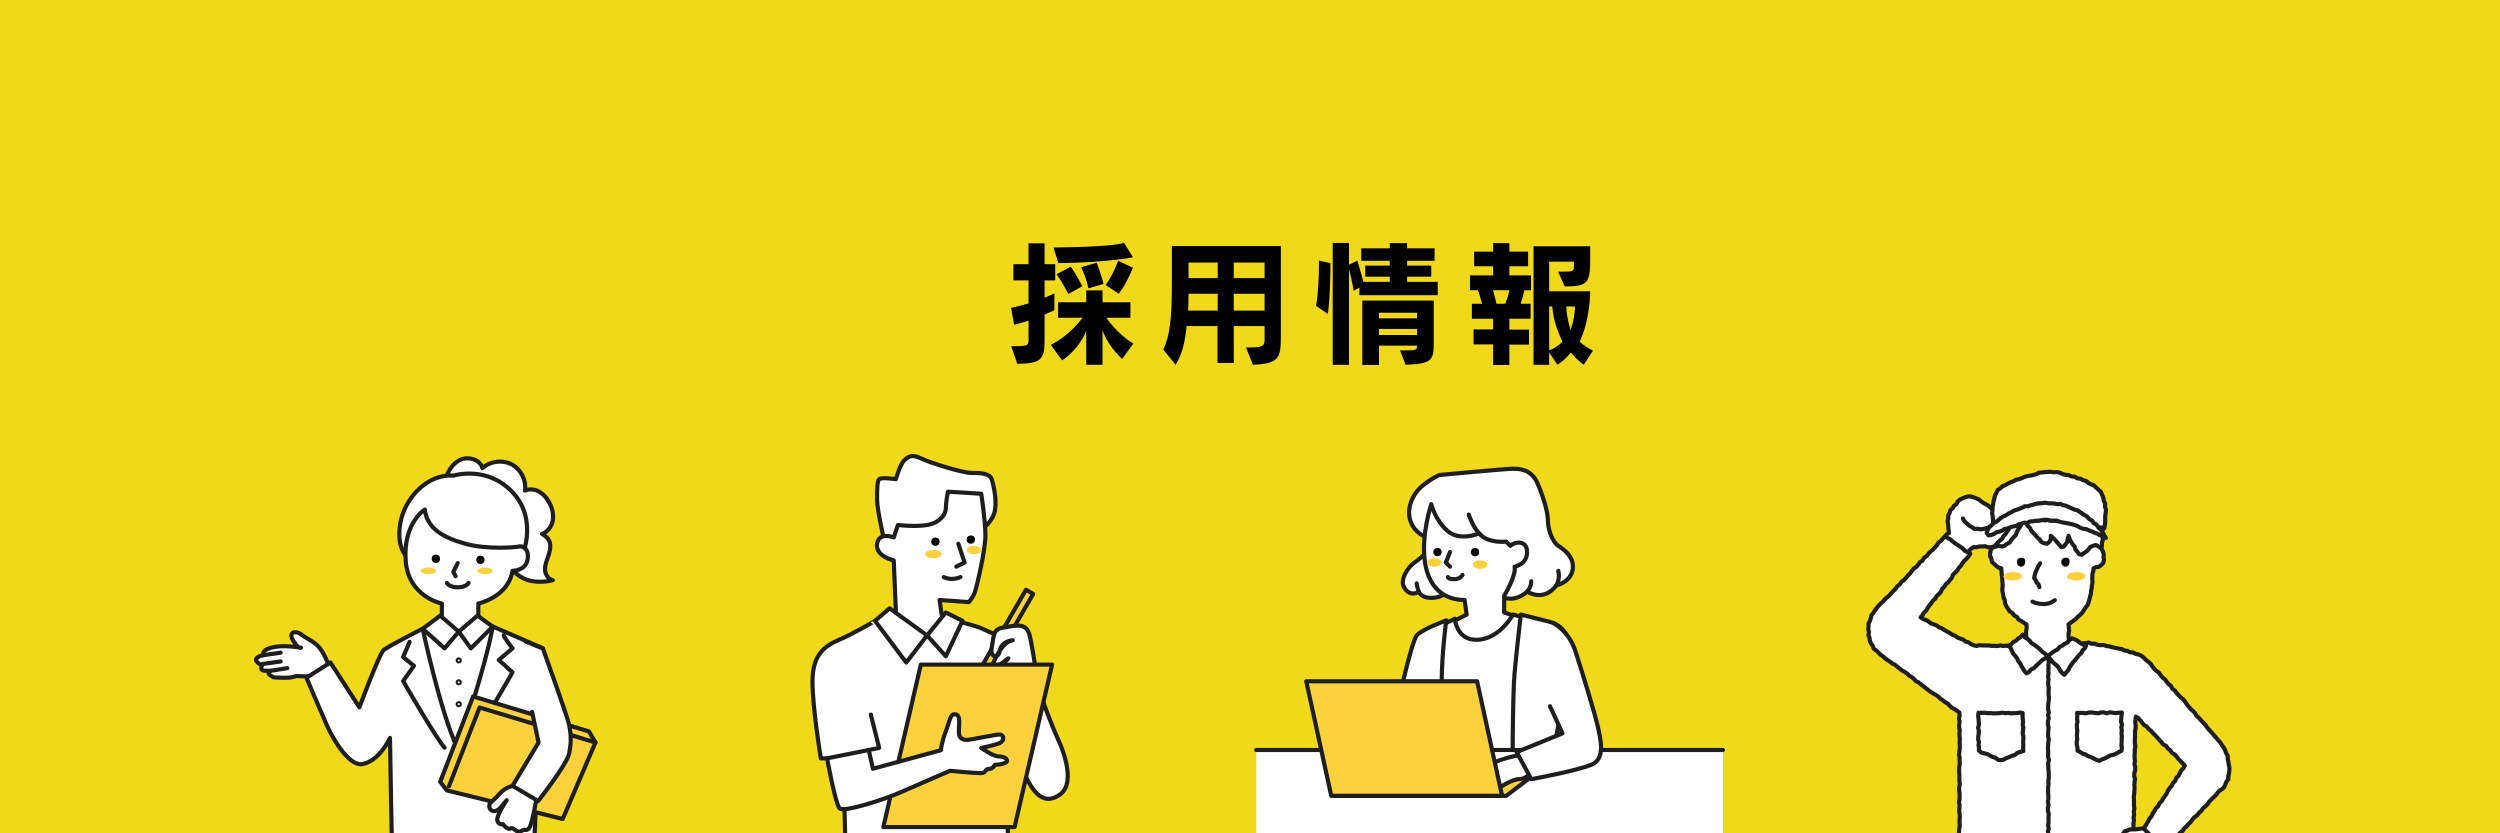 <?xml version="1.0" encoding="utf-8"?>
<!-- Generator: Adobe Illustrator 26.5.0, SVG Export Plug-In . SVG Version: 6.00 Build 0)  -->
<svg version="1.1" xmlns="http://www.w3.org/2000/svg" xmlns:xlink="http://www.w3.org/1999/xlink" x="0px" y="0px"
	 viewBox="0 0 1200 400" style="enable-background:new 0 0 1200 400;" xml:space="preserve">
<style type="text/css">
	.st0{fill:#F0D81A;}
	.st1{fill:none;stroke:#00A9D5;stroke-width:2;stroke-miterlimit:10;}
	.st2{fill:none;stroke:#00A9D5;stroke-width:2;stroke-miterlimit:10;stroke-dasharray:4.941,4.941;}
	.st3{fill:none;stroke:#00A9D5;stroke-width:4;stroke-miterlimit:10;}
	.st4{clip-path:url(#SVGID_00000124862635623192812630000002770686594186453636_);}
	.st5{fill:#D9E8ED;}
	.st6{clip-path:url(#SVGID_00000101815038235640993040000013284270377382328509_);}
	.st7{fill:#FFFFFF;stroke:#6F6054;stroke-width:0.566;stroke-linecap:round;stroke-linejoin:round;}
	.st8{fill:#FFFFFF;stroke:#231815;stroke-width:0.472;}
	.st9{clip-path:url(#SVGID_00000035532404135024358570000001560825190641159315_);}
	.st10{fill:none;}
	.st11{fill:#ED6C00;}
	.st12{fill:#F7B981;}
	.st13{clip-path:url(#SVGID_00000181047405468951004360000013923075017680736904_);}
	.st14{clip-path:url(#SVGID_00000092432910879968100020000010506704444617042322_);}
	.st15{fill:#FFFFFF;stroke:#6F6054;stroke-width:0.25;stroke-linecap:round;stroke-linejoin:round;}
	.st16{fill:#FFFFFF;}
	.st17{fill:#FFFFFF;stroke:#323232;stroke-width:1.5;stroke-linecap:round;stroke-linejoin:round;stroke-miterlimit:10;}
	.st18{clip-path:url(#SVGID_00000136406618790504374440000016362917137350595754_);}
	
		.st19{fill-rule:evenodd;clip-rule:evenodd;fill:#FFFFFF;stroke:#F0D81A;stroke-width:1.5;stroke-linecap:round;stroke-linejoin:round;}
	
		.st20{fill-rule:evenodd;clip-rule:evenodd;fill:#FFFFFF;stroke:#F0D81A;stroke-width:1.5;stroke-linecap:round;stroke-linejoin:round;stroke-miterlimit:10;}
	.st21{fill:#E5F6FB;}
	.st22{fill:url(#SVGID_00000000210298176590336660000007479432612212927666_);}
	.st23{fill:#D2D2D2;}
	.st24{fill:#2F201B;}
	.st25{fill:#101A1D;}
	.st26{fill:#EBD31A;}
	.st27{fill:#00A9D5;}
	.st28{fill:#FFF1D1;}
	.st29{fill:#70470C;}
	.st30{fill:#E93A1E;}
	.st31{fill:#F9EACC;}
	.st32{fill:#7E4A02;}
	.st33{fill:#B67E2F;}
	.st34{fill:#C48C44;}
	.st35{fill:#A17443;}
	.st36{fill:#00BCEB;}
	.st37{clip-path:url(#SVGID_00000050638221032466807540000005311880624290124697_);fill:#80BD39;}
	.st38{clip-path:url(#SVGID_00000050638221032466807540000005311880624290124697_);fill:#FFFFFF;}
	.st39{clip-path:url(#SVGID_00000016762854903192775520000001137515170218674856_);fill:#F1B4C8;}
	.st40{fill:url(#SVGID_00000082351182921152341510000009491873852938651795_);}
	.st41{clip-path:url(#SVGID_00000011736645850582081330000017772380301110771087_);fill:#80BD39;}
	.st42{clip-path:url(#SVGID_00000011736645850582081330000017772380301110771087_);fill:#FFFFFF;}
	.st43{clip-path:url(#SVGID_00000105403324628702588850000013220993085749124287_);fill:#F1B4C8;}
	.st44{fill:#E4BEAA;}
	.st45{fill:#F5DCCF;}
	.st46{fill:#B99166;}
	.st47{fill:#0C3B4C;}
	.st48{fill:url(#SVGID_00000124880076773334399000000004573835454585745550_);}
	.st49{clip-path:url(#SVGID_00000021121145035264229740000016606253372942872476_);fill:#80BD39;}
	.st50{clip-path:url(#SVGID_00000021121145035264229740000016606253372942872476_);fill:#FFFFFF;}
	.st51{clip-path:url(#SVGID_00000047019591889516038760000006967851923192343980_);fill:#F1B4C8;}
	.st52{fill:#FFFFFF;stroke:#231815;stroke-miterlimit:10;}
	.st53{fill:#DFC5DB;}
	.st54{opacity:0.15;clip-path:url(#SVGID_00000151506572759794635770000016865012805550797986_);}
	.st55{filter:url(#Adobe_OpacityMaskFilter);}
	.st56{filter:url(#Adobe_OpacityMaskFilter_00000147193196087822738190000004264527857812766353_);}
	
		.st57{mask:url(#SVGID_00000005250150396873640570000005445578062816328834_);fill:url(#SVGID_00000005226273672084399560000008695859124447495099_);}
	.st58{fill:url(#SVGID_00000140006060690891631130000004248712072618500249_);}
	.st59{filter:url(#Adobe_OpacityMaskFilter_00000091002791026264493070000000537113213820035001_);}
	.st60{filter:url(#Adobe_OpacityMaskFilter_00000023973670435537201560000012179399835663086516_);}
	
		.st61{mask:url(#SVGID_00000088823193607667587930000003954932482978717103_);fill:url(#SVGID_00000097492807487158987310000016019536200299517872_);}
	.st62{fill:url(#SVGID_00000069368767878856895480000008190139993072227474_);}
	.st63{filter:url(#Adobe_OpacityMaskFilter_00000026852211083909200890000013616214810870052541_);}
	.st64{filter:url(#Adobe_OpacityMaskFilter_00000180325343365799775430000001950878566058690465_);}
	
		.st65{mask:url(#SVGID_00000171713441869667806520000012475508682184353937_);fill:url(#SVGID_00000111907786672796299740000009491635710968469393_);}
	.st66{fill:url(#SVGID_00000168832207199509899070000014736312399684055171_);}
	.st67{filter:url(#Adobe_OpacityMaskFilter_00000042006513397161960570000016179472392975066775_);}
	.st68{filter:url(#Adobe_OpacityMaskFilter_00000101098599907297169710000017030917602116707721_);}
	
		.st69{mask:url(#SVGID_00000032620475313800518660000004431884142497903286_);fill:url(#SVGID_00000053503702573799851320000002276134757976494523_);}
	.st70{fill:url(#SVGID_00000078730829035591841070000015590859463154655629_);}
	.st71{filter:url(#Adobe_OpacityMaskFilter_00000155114077460604735570000009396675879368812987_);}
	.st72{filter:url(#Adobe_OpacityMaskFilter_00000150794884272836195950000005410757478762200448_);}
	
		.st73{mask:url(#SVGID_00000078027940088932753840000016642725186715091111_);fill:url(#SVGID_00000173147005500953173140000005791576183599359634_);}
	.st74{fill:url(#SVGID_00000166671006840980320540000013335416048278153642_);}
	.st75{filter:url(#Adobe_OpacityMaskFilter_00000056423240740289301170000004817199334473006247_);}
	.st76{filter:url(#Adobe_OpacityMaskFilter_00000100364301966291140930000016937911600748840103_);}
	
		.st77{mask:url(#SVGID_00000130630231726379040900000013041659325429438618_);fill:url(#SVGID_00000135654305652158500860000007064779564064703373_);}
	.st78{fill:url(#SVGID_00000050646913518335983780000000634905971874982313_);}
	.st79{filter:url(#Adobe_OpacityMaskFilter_00000142149635698682590260000004548567036553632191_);}
	.st80{filter:url(#Adobe_OpacityMaskFilter_00000170957885556527877640000013373609186371998906_);}
	
		.st81{mask:url(#SVGID_00000134940807084308662540000016278118651643536259_);fill:url(#SVGID_00000091724750234218007680000014162636567070166689_);}
	.st82{fill:url(#SVGID_00000170979316764837309480000006330617405029548725_);}
	.st83{filter:url(#Adobe_OpacityMaskFilter_00000060723844258127565310000000088872861568279207_);}
	.st84{filter:url(#Adobe_OpacityMaskFilter_00000085950370365418014480000001188625596721444504_);}
	
		.st85{mask:url(#SVGID_00000044153508091982750200000006681341512746325410_);fill:url(#SVGID_00000050641846815889404920000003197050569771851916_);}
	.st86{fill:url(#SVGID_00000154406670182902609570000002145105425567257522_);}
	.st87{filter:url(#Adobe_OpacityMaskFilter_00000138545073202056895130000014256743755183082674_);}
	.st88{filter:url(#Adobe_OpacityMaskFilter_00000101823703218955980060000011681581784367383178_);}
	
		.st89{mask:url(#SVGID_00000163794664882993408960000014059468894667875000_);fill:url(#SVGID_00000137824860233127923340000010509698735835640499_);}
	.st90{fill:url(#SVGID_00000176752477776399803540000006671697687250080953_);}
	.st91{filter:url(#Adobe_OpacityMaskFilter_00000119812902739154220030000004926118508721591985_);}
	.st92{filter:url(#Adobe_OpacityMaskFilter_00000129926257897290215000000013639661739439968157_);}
	
		.st93{mask:url(#SVGID_00000006669315784988165220000001598704854570340253_);fill:url(#SVGID_00000155139983983083600130000017159031043092754323_);}
	.st94{fill:url(#SVGID_00000113334469348545285760000000093186816323357089_);}
	.st95{filter:url(#Adobe_OpacityMaskFilter_00000144300772232697460360000001754471345525184946_);}
	.st96{filter:url(#Adobe_OpacityMaskFilter_00000000198132937937512970000011516926322882972326_);}
	
		.st97{mask:url(#SVGID_00000096027168815955713310000010943805026705006741_);fill:url(#SVGID_00000141453034109286729240000014311237990364180899_);}
	.st98{fill:url(#SVGID_00000003821529112174301350000000462195509263998399_);}
	.st99{filter:url(#Adobe_OpacityMaskFilter_00000028290690913248540520000007234821540751318454_);}
	.st100{filter:url(#Adobe_OpacityMaskFilter_00000083797792672666495550000014912922745843139459_);}
	
		.st101{mask:url(#SVGID_00000153697430097758270120000004446020788357708686_);fill:url(#SVGID_00000142874169867079619290000006832601214113065875_);}
	.st102{fill:url(#SVGID_00000091712756626808868810000004789255189028724626_);}
	.st103{filter:url(#Adobe_OpacityMaskFilter_00000015320834532485583590000010081728981657139856_);}
	.st104{filter:url(#Adobe_OpacityMaskFilter_00000015338066458581598390000000694189004249636236_);}
	
		.st105{mask:url(#SVGID_00000005951208180189650550000005147657336439757224_);fill:url(#SVGID_00000113335031649563457840000015479407999075085976_);}
	.st106{fill:url(#SVGID_00000151529917825434178310000000916878481104635803_);}
	.st107{filter:url(#Adobe_OpacityMaskFilter_00000098217366021907971040000004482433265653940116_);}
	.st108{filter:url(#Adobe_OpacityMaskFilter_00000060020886436325229660000006695622030077899919_);}
	
		.st109{mask:url(#SVGID_00000018918629170208654190000005493640727028963238_);fill:url(#SVGID_00000005972179163636772870000007611725383008640162_);}
	.st110{fill:url(#SVGID_00000014599288827264415460000004031241698263579321_);}
	.st111{filter:url(#Adobe_OpacityMaskFilter_00000132079257665251947920000003203676745024774809_);}
	.st112{filter:url(#Adobe_OpacityMaskFilter_00000144333825707664034160000012506493991413602699_);}
	
		.st113{mask:url(#SVGID_00000107580815035688471220000008854944618848737418_);fill:url(#SVGID_00000027577754150671778530000003727582103561402297_);}
	.st114{fill:url(#SVGID_00000112617831150735404950000015994906774876320677_);}
	.st115{filter:url(#Adobe_OpacityMaskFilter_00000011735789653257768130000009266242306907849359_);}
	.st116{filter:url(#Adobe_OpacityMaskFilter_00000044874267724811847070000010272589983633688221_);}
	
		.st117{mask:url(#SVGID_00000157305835769669865380000013946908462010084235_);fill:url(#SVGID_00000144301908415627707360000003786144200886961341_);}
	.st118{fill:url(#SVGID_00000007386199794908620220000000536149613677606552_);}
	.st119{filter:url(#Adobe_OpacityMaskFilter_00000004515943094434418320000002608805807196645794_);}
	.st120{filter:url(#Adobe_OpacityMaskFilter_00000079477076630764058940000005033428787634761140_);}
	
		.st121{mask:url(#SVGID_00000147940696504169185540000009124279907072527022_);fill:url(#SVGID_00000094577339773149626380000008151332634850465934_);}
	.st122{fill:url(#SVGID_00000158003329391034507490000005975083403676996777_);}
	.st123{filter:url(#Adobe_OpacityMaskFilter_00000132052602991289598050000016549147043279438264_);}
	.st124{filter:url(#Adobe_OpacityMaskFilter_00000108280732400238248830000003621593288452590781_);}
	
		.st125{mask:url(#SVGID_00000040541972234786204120000004774879143959164808_);fill:url(#SVGID_00000028293853775427395580000001305716918925926071_);}
	.st126{fill:url(#SVGID_00000044856066384809171210000008411096940857699984_);}
	.st127{filter:url(#Adobe_OpacityMaskFilter_00000150074968863423341590000001762375993346227079_);}
	.st128{filter:url(#Adobe_OpacityMaskFilter_00000166648933680807956130000009140894687544878500_);}
	
		.st129{mask:url(#SVGID_00000121999296036219869590000003353685824511291265_);fill:url(#SVGID_00000013877227298390343440000016891532272358834574_);}
	.st130{fill:url(#SVGID_00000000219843400836613700000015110617820112025777_);}
	.st131{filter:url(#Adobe_OpacityMaskFilter_00000149373478473012680910000017421475364387573140_);}
	.st132{filter:url(#Adobe_OpacityMaskFilter_00000064331429629259586660000003626175742506237887_);}
	
		.st133{mask:url(#SVGID_00000041989412254649570830000016370973112765540744_);fill:url(#SVGID_00000030445091579102762210000007007773041045362845_);}
	.st134{fill:url(#SVGID_00000023246085446411859480000008275685218272773252_);}
	.st135{fill:#D9D9D9;}
	.st136{fill:#CED0D1;}
	.st137{fill:#B9BBBD;}
	.st138{fill:#464646;}
	.st139{fill:#BEBEBE;}
	.st140{opacity:0.7;}
	.st141{fill:#DACC9A;}
	.st142{fill:#828282;}
	.st143{fill:#C1C2C2;}
	.st144{fill:#E7E7E7;}
	.st145{fill:#343434;}
	.st146{fill:#A6A6A6;}
	.st147{fill:#696969;}
	.st148{fill:#757575;}
	.st149{fill:#454545;}
	.st150{fill:#A3A3A3;}
	.st151{fill:#8F8F8F;}
	.st152{fill:#BDBDBD;}
	.st153{fill:#6B6B6B;}
	.st154{fill:none;stroke:#A6A6A6;stroke-width:0.8;stroke-miterlimit:10;}
	.st155{fill:#CBDDB4;}
	.st156{clip-path:url(#SVGID_00000089557876959729467430000010426542387950420910_);}
	.st157{fill-rule:evenodd;clip-rule:evenodd;fill:#B4B4B4;stroke:#FFFFFF;stroke-linejoin:round;}
	.st158{fill-rule:evenodd;clip-rule:evenodd;fill:#909090;stroke:#FFFFFF;stroke-linejoin:round;}
	.st159{fill-rule:evenodd;clip-rule:evenodd;fill:#B4B4B4;stroke:#FFFFFF;stroke-linejoin:round;stroke-miterlimit:10;}
	.st160{fill:none;stroke:#9CB9C1;stroke-width:8;}
	.st161{fill:none;stroke:#9CB9C1;stroke-width:4;}
	.st162{fill:none;stroke:#9CB9C1;stroke-width:4;stroke-dasharray:11.607,7.738;}
	.st163{fill:none;stroke:#9CB9C1;stroke-width:5;}
	.st164{fill:#C7DFB5;}
	.st165{fill:#E65532;}
	.st166{fill:#719AA7;}
	.st167{fill:none;stroke:#9CB9C1;}
	.st168{fill:#7197A3;}
	.st169{fill:#FFFFFF;stroke:#000000;stroke-width:0.75;}
	.st170{fill:none;stroke:#9CB9C1;stroke-width:5;stroke-dasharray:14,8;}
	.st171{fill:none;stroke:#8FC2E1;stroke-width:15;}
	.st172{fill:#E2E2E3;}
	.st173{fill:none;stroke:#9CB9C1;stroke-width:10;}
	.st174{fill:none;stroke:#231815;}
	.st175{clip-path:url(#SVGID_00000054232697312203376360000011236818623088375727_);fill:#E2E2E3;}
	.st176{clip-path:url(#SVGID_00000054232697312203376360000011236818623088375727_);fill:none;stroke:#9CB9C1;stroke-width:8;}
	.st177{clip-path:url(#SVGID_00000054232697312203376360000011236818623088375727_);fill:none;stroke:#9CB9C1;stroke-width:4;}
	.st178{clip-path:url(#SVGID_00000054232697312203376360000011236818623088375727_);fill:none;stroke:#8FC2E1;stroke-width:18;}
	.st179{clip-path:url(#SVGID_00000054232697312203376360000011236818623088375727_);}
	.st180{clip-path:url(#SVGID_00000054232697312203376360000011236818623088375727_);fill:none;stroke:#9CB9C1;stroke-width:11;}
	
		.st181{clip-path:url(#SVGID_00000054232697312203376360000011236818623088375727_);fill:none;stroke:#9CB9C1;stroke-width:5;stroke-dasharray:14,8;}
	.st182{clip-path:url(#SVGID_00000054232697312203376360000011236818623088375727_);fill:#719AA7;}
	.st183{clip-path:url(#SVGID_00000054232697312203376360000011236818623088375727_);fill:none;stroke:#9CB9C1;stroke-width:5;}
	.st184{clip-path:url(#SVGID_00000054232697312203376360000011236818623088375727_);fill:#E65532;}
	.st185{clip-path:url(#SVGID_00000054232697312203376360000011236818623088375727_);fill:none;stroke:#1A0B08;stroke-width:0.5;}
	.st186{clip-path:url(#SVGID_00000054232697312203376360000011236818623088375727_);fill:#C7DFB5;}
	.st187{clip-path:url(#SVGID_00000151507430817633067820000001631117517995527556_);fill:#E2E2E3;}
	.st188{clip-path:url(#SVGID_00000151507430817633067820000001631117517995527556_);fill:none;stroke:#9CB9C1;stroke-width:5;}
	.st189{clip-path:url(#SVGID_00000151507430817633067820000001631117517995527556_);fill:none;stroke:#8FC2E1;stroke-width:16;}
	.st190{clip-path:url(#SVGID_00000151507430817633067820000001631117517995527556_);fill:none;stroke:#9CB9C1;stroke-width:10;}
	
		.st191{clip-path:url(#SVGID_00000151507430817633067820000001631117517995527556_);fill:none;stroke:#9CB9C1;stroke-width:5;stroke-dasharray:14,8;}
	.st192{clip-path:url(#SVGID_00000151507430817633067820000001631117517995527556_);fill:#E65532;}
	.st193{clip-path:url(#SVGID_00000151507430817633067820000001631117517995527556_);fill:#C7DFB5;}
	.st194{clip-path:url(#SVGID_00000151507430817633067820000001631117517995527556_);}
	.st195{clip-path:url(#SVGID_00000151507430817633067820000001631117517995527556_);fill:#719AA7;}
	.st196{clip-path:url(#SVGID_00000059308992548832884340000016414321079549228455_);fill:#D3E4B6;}
	.st197{clip-path:url(#SVGID_00000059308992548832884340000016414321079549228455_);fill:#E2E2E3;}
	.st198{clip-path:url(#SVGID_00000059308992548832884340000016414321079549228455_);fill:none;stroke:#8FC2E1;stroke-width:13;}
	.st199{clip-path:url(#SVGID_00000059308992548832884340000016414321079549228455_);fill:none;stroke:#9CB9C1;stroke-width:5;}
	.st200{clip-path:url(#SVGID_00000059308992548832884340000016414321079549228455_);fill:none;stroke:#8FC2E1;stroke-width:16;}
	.st201{clip-path:url(#SVGID_00000059308992548832884340000016414321079549228455_);fill:none;stroke:#9CB9C1;stroke-width:10;}
	.st202{clip-path:url(#SVGID_00000059308992548832884340000016414321079549228455_);fill:none;stroke:#9CB9C1;stroke-width:6;}
	.st203{clip-path:url(#SVGID_00000059308992548832884340000016414321079549228455_);}
	.st204{fill:none;stroke:#FFFFFF;stroke-width:4;stroke-dasharray:14,15;}
	.st205{fill:none;stroke:#FFFFFF;stroke-width:5;}
	.st206{fill:none;stroke:#7197A3;}
	.st207{clip-path:url(#SVGID_00000059308992548832884340000016414321079549228455_);fill:#E65532;}
	.st208{fill:none;stroke:url(#);stroke-width:8;}
	.st209{fill:none;stroke:#231815;stroke-width:0.5;}
	.st210{fill:none;stroke:#231815;stroke-width:3;}
	.st211{fill:none;stroke:#231815;stroke-width:6;}
	.st212{fill:none;stroke:#FFFFFF;stroke-width:2;}
	.st213{fill:#D8D9D9;}
	.st214{fill:#FFFFFF;stroke:#000000;stroke-width:0.428;}
	.st215{fill:#231815;}
	.st216{fill:none;stroke:#231815;stroke-width:4;}
	.st217{fill:none;stroke:#FFFFFF;stroke-width:3;stroke-dasharray:10,10;}
	.st218{fill:#FFFFFF;stroke:#000000;stroke-width:0.419;}
	.st219{fill:#FFFFFF;stroke:#231815;}
	.st220{fill:none;stroke:#231815;stroke-width:0.61;}
	.st221{fill:#1A0B08;}
	.st222{fill:none;stroke:url(#);stroke-width:4;}
	.st223{fill:none;stroke:#231815;stroke-width:3.5;}
	.st224{fill:none;stroke:#231815;stroke-width:4.5;}
	.st225{fill:none;stroke:#FFFFFF;stroke-width:3.5;}
	.st226{fill:none;stroke:#231815;stroke-width:5.76;}
	.st227{fill:none;stroke:#231815;stroke-width:7;}
	.st228{fill:none;stroke:#FFFFFF;stroke-width:6;}
	.st229{fill:none;stroke:#FFFFFF;stroke-width:3;}
	.st230{fill:none;stroke:#FFFFFF;stroke-width:2.5;}
	.st231{fill:#FFFFFF;stroke:#231815;stroke-width:0.432;}
	.st232{fill:none;stroke:#231815;stroke-width:0.432;}
	.st233{fill:#FFFFFF;stroke:#231815;stroke-width:0.5;}
	.st234{clip-path:url(#SVGID_00000011016506969631760090000008363979436331295147_);fill:none;stroke:#9CB9C1;stroke-width:2;}
	.st235{clip-path:url(#SVGID_00000011016506969631760090000008363979436331295147_);fill:none;stroke:#9CB9C1;stroke-width:7;}
	.st236{clip-path:url(#SVGID_00000011016506969631760090000008363979436331295147_);fill:none;stroke:#9CB9C1;stroke-width:8;}
	.st237{clip-path:url(#SVGID_00000011016506969631760090000008363979436331295147_);fill:none;stroke:#9CB9C1;stroke-width:5;}
	.st238{clip-path:url(#SVGID_00000011016506969631760090000008363979436331295147_);fill:none;stroke:#9CB9C1;stroke-width:5.391;}
	
		.st239{clip-path:url(#SVGID_00000011016506969631760090000008363979436331295147_);fill:#FFFFFF;stroke:#231815;stroke-width:0.25;}
	.st240{clip-path:url(#SVGID_00000011016506969631760090000008363979436331295147_);fill:#D8D9D9;}
	.st241{clip-path:url(#SVGID_00000011016506969631760090000008363979436331295147_);}
	.st242{fill:#9CB9C1;}
	
		.st243{clip-path:url(#SVGID_00000011016506969631760090000008363979436331295147_);fill:none;stroke:#99B6BF;stroke-width:4;stroke-dasharray:10,10;}
	.st244{clip-path:url(#SVGID_00000011016506969631760090000008363979436331295147_);fill:#719AA7;}
	.st245{clip-path:url(#SVGID_00000011016506969631760090000008363979436331295147_);fill:#E65532;}
	.st246{clip-path:url(#SVGID_00000011016506969631760090000008363979436331295147_);fill:none;stroke:#1A0B08;stroke-width:0.285;}
	.st247{fill:#FFF1D3;}
	
		.st248{fill:none;stroke:#A7A7A7;stroke-width:3.905;stroke-linecap:round;stroke-linejoin:round;stroke-miterlimit:10;stroke-dasharray:1.953,7.811;}
	.st249{opacity:0.15;}
	.st250{fill:#2C4B80;}
	.st251{fill:#202F4F;}
	.st252{fill:#FB8EA3;}
	.st253{fill:#FBB7C4;}
	.st254{fill:#324A7D;}
	.st255{fill:#FC5C5E;}
	.st256{fill:#C9C9C9;}
	.st257{fill:#BAC6C9;}
	.st258{fill:#E3E4E5;}
	.st259{fill:#000D41;}
	.st260{fill:none;stroke:#000D41;stroke-width:0.302;stroke-linecap:round;stroke-miterlimit:10;}
	.st261{clip-path:url(#SVGID_00000059282717651669343530000016256090732255263918_);}
	.st262{fill:#808080;}
	.st263{fill:#1957BF;}
	.st264{fill:#D37484;}
	.st265{fill:#2B3F6B;}
	.st266{fill:#81B4BC;}
	.st267{fill:#F5F5E6;}
	.st268{fill:#DB6724;}
	.st269{fill:#4F6366;}
	.st270{fill:#589AA5;}
	.st271{fill:#8AB15D;}
	.st272{clip-path:url(#SVGID_00000119091947539416949570000012100403319863512765_);fill:#F2B83D;}
	.st273{clip-path:url(#SVGID_00000119091947539416949570000012100403319863512765_);fill:#F5F5E6;}
	.st274{fill:#E18049;}
	.st275{fill:#EDC768;}
	.st276{fill-rule:evenodd;clip-rule:evenodd;fill:#F2B83D;}
	.st277{fill:#FFDC96;}
	.st278{opacity:0.15;clip-path:url(#SVGID_00000137848600797889386450000011963488429529517193_);}
	.st279{filter:url(#Adobe_OpacityMaskFilter_00000153703989671099479110000007493647033923665054_);}
	.st280{filter:url(#Adobe_OpacityMaskFilter_00000121265576747931177000000000297524186620644005_);}
	
		.st281{mask:url(#SVGID_00000062185238970570215240000002311616268105599133_);fill:url(#SVGID_00000026881181610622351190000007032594195037735062_);}
	.st282{fill:url(#SVGID_00000066476290483542459080000010613460887366100153_);}
	.st283{filter:url(#Adobe_OpacityMaskFilter_00000005959121979043870280000006969532041586346165_);}
	.st284{filter:url(#Adobe_OpacityMaskFilter_00000015314662132378353810000015721147186752386725_);}
	
		.st285{mask:url(#SVGID_00000041282291625021924130000016673376952687977859_);fill:url(#SVGID_00000093880106612979970950000007147771045598583433_);}
	.st286{fill:url(#SVGID_00000125576454731247742730000004632649140167751075_);}
	.st287{filter:url(#Adobe_OpacityMaskFilter_00000137122075716965219000000012523381146343938990_);}
	.st288{filter:url(#Adobe_OpacityMaskFilter_00000047761958642213783170000014382458595699953850_);}
	
		.st289{mask:url(#SVGID_00000011726044848490204230000009916359563295244696_);fill:url(#SVGID_00000106858172544969358640000009933871024624790710_);}
	.st290{fill:url(#SVGID_00000096760986815633278020000014401518507760574084_);}
	.st291{filter:url(#Adobe_OpacityMaskFilter_00000150086523509836363880000011971787885999244966_);}
	.st292{filter:url(#Adobe_OpacityMaskFilter_00000104684911637914812370000011012949603088028295_);}
	
		.st293{mask:url(#SVGID_00000151526234479394431390000010788314273470877344_);fill:url(#SVGID_00000150088933899259262920000014471885386665709481_);}
	.st294{fill:url(#SVGID_00000143613451741169464110000012197146831997410710_);}
	.st295{filter:url(#Adobe_OpacityMaskFilter_00000120529620111653971360000013305977856898315925_);}
	.st296{filter:url(#Adobe_OpacityMaskFilter_00000119798847211062803970000002342080927289841567_);}
	
		.st297{mask:url(#SVGID_00000018943090456410150220000010138182597410834841_);fill:url(#SVGID_00000056414975897779438820000016376473146198928035_);}
	.st298{fill:url(#SVGID_00000124860838258090938110000011432723455719815077_);}
	.st299{filter:url(#Adobe_OpacityMaskFilter_00000025417788041378055780000018244820246319144122_);}
	.st300{filter:url(#Adobe_OpacityMaskFilter_00000019666582704958260650000005538075260143138458_);}
	
		.st301{mask:url(#SVGID_00000179628054394944727000000006071675370226638253_);fill:url(#SVGID_00000143609165728115995060000011884603883180076726_);}
	.st302{fill:url(#SVGID_00000168098820198165723680000017763515068704605114_);}
	.st303{filter:url(#Adobe_OpacityMaskFilter_00000054253728966106876190000001756216396453283238_);}
	.st304{filter:url(#Adobe_OpacityMaskFilter_00000150094158162896427280000001121445405884774586_);}
	
		.st305{mask:url(#SVGID_00000000902967732062990200000001416151332504202428_);fill:url(#SVGID_00000107553004016986919760000009655035331420628624_);}
	.st306{fill:url(#SVGID_00000044872281516152900840000015786566684660747907_);}
	.st307{filter:url(#Adobe_OpacityMaskFilter_00000117663411088739854450000014831796858700450214_);}
	.st308{filter:url(#Adobe_OpacityMaskFilter_00000158747741901155605040000001816035919224729790_);}
	
		.st309{mask:url(#SVGID_00000155116532208234236980000016933625699160777603_);fill:url(#SVGID_00000098191809539185593410000011101090873176532145_);}
	.st310{fill:url(#SVGID_00000093861323513948571550000006608712347038043814_);}
	.st311{filter:url(#Adobe_OpacityMaskFilter_00000177448058888295865100000004415168584438699175_);}
	.st312{filter:url(#Adobe_OpacityMaskFilter_00000061466472108959691580000010255225475963770541_);}
	
		.st313{mask:url(#SVGID_00000164482461399620630010000005139112443331008165_);fill:url(#SVGID_00000112633419648056551450000013962389841218403457_);}
	.st314{fill:url(#SVGID_00000085233106639956052290000015130637623832145077_);}
	.st315{filter:url(#Adobe_OpacityMaskFilter_00000006682498389537469630000004296236459827084474_);}
	.st316{filter:url(#Adobe_OpacityMaskFilter_00000075121786234151598230000017951175913628185016_);}
	
		.st317{mask:url(#SVGID_00000068659144365278020860000005594764349237534140_);fill:url(#SVGID_00000173843892438131607580000008545406291233652870_);}
	.st318{fill:url(#SVGID_00000026863691996651060690000014206072790169546924_);}
	.st319{filter:url(#Adobe_OpacityMaskFilter_00000036240347871934531310000007640522452358502038_);}
	.st320{filter:url(#Adobe_OpacityMaskFilter_00000157280127208448510940000005891193640774006159_);}
	
		.st321{mask:url(#SVGID_00000086693217010291438700000012398830843867686576_);fill:url(#SVGID_00000119821298396226446720000013703004071208152461_);}
	.st322{fill:url(#SVGID_00000144328738495821395570000001922633612131466167_);}
	.st323{filter:url(#Adobe_OpacityMaskFilter_00000173855253012162524380000004314478697694740099_);}
	.st324{filter:url(#Adobe_OpacityMaskFilter_00000154428263613399068560000014708121574786077623_);}
	
		.st325{mask:url(#SVGID_00000067227866474975745530000006378760769974264980_);fill:url(#SVGID_00000065051396790911460790000014075287733374770087_);}
	.st326{fill:url(#SVGID_00000046315567651935336780000014706014382166890890_);}
	.st327{filter:url(#Adobe_OpacityMaskFilter_00000038392720762945710790000000155436507839429250_);}
	.st328{filter:url(#Adobe_OpacityMaskFilter_00000021106401677323654300000010169403257686444975_);}
	
		.st329{mask:url(#SVGID_00000073696324500681291310000002366455485853191567_);fill:url(#SVGID_00000183225525435991869170000012214260111493392828_);}
	.st330{fill:url(#SVGID_00000052089779948044872100000008705402338311455886_);}
	.st331{filter:url(#Adobe_OpacityMaskFilter_00000085961538005401708430000018294490628054046103_);}
	.st332{filter:url(#Adobe_OpacityMaskFilter_00000119118218682127457970000016239376324708663738_);}
	
		.st333{mask:url(#SVGID_00000122679717878036753290000005963829305103896452_);fill:url(#SVGID_00000177453300987660844700000009859186298021476257_);}
	.st334{fill:url(#SVGID_00000067937703338423145180000009543323899669995161_);}
	.st335{filter:url(#Adobe_OpacityMaskFilter_00000143614942140619937090000011619407901645747330_);}
	.st336{filter:url(#Adobe_OpacityMaskFilter_00000137115930856827644480000008572990553881688494_);}
	
		.st337{mask:url(#SVGID_00000096761718738795584550000015360542689668976573_);fill:url(#SVGID_00000090277126385305226060000012788125268544204725_);}
	.st338{fill:url(#SVGID_00000110451823970260292890000002482671460897237669_);}
	.st339{filter:url(#Adobe_OpacityMaskFilter_00000078007160523404748400000006473337291039165628_);}
	.st340{filter:url(#Adobe_OpacityMaskFilter_00000004534454213721328130000006213057930306419585_);}
	
		.st341{mask:url(#SVGID_00000116939666501293467750000008093729762973200032_);fill:url(#SVGID_00000174584642178297159440000001356875652607427219_);}
	.st342{fill:url(#SVGID_00000023270990702799590280000008282451889872793997_);}
	.st343{filter:url(#Adobe_OpacityMaskFilter_00000119840645375930326670000013884764933728589483_);}
	.st344{filter:url(#Adobe_OpacityMaskFilter_00000025435370090016595060000017243137811907098773_);}
	
		.st345{mask:url(#SVGID_00000173162946529460990120000013416768623362562994_);fill:url(#SVGID_00000088121535830210124990000000429522937586855066_);}
	.st346{fill:url(#SVGID_00000083054849523169543070000014041162676056954770_);}
	.st347{filter:url(#Adobe_OpacityMaskFilter_00000148623537954962552270000010869880190265402549_);}
	.st348{filter:url(#Adobe_OpacityMaskFilter_00000055701584766618605150000009887984452786275771_);}
	
		.st349{mask:url(#SVGID_00000008114019882008678940000012690454407582118572_);fill:url(#SVGID_00000071551396097596606840000012082439764617187774_);}
	.st350{fill:url(#SVGID_00000183961906403918538680000010215973343597891472_);}
	.st351{filter:url(#Adobe_OpacityMaskFilter_00000035529823637487790320000000860262233804357518_);}
	.st352{filter:url(#Adobe_OpacityMaskFilter_00000102508835475366080190000012758961403665155227_);}
	
		.st353{mask:url(#SVGID_00000139990416320012446580000008763879369744422796_);fill:url(#SVGID_00000076566250025765800800000006192193212979117210_);}
	.st354{fill:url(#SVGID_00000117648886388265619990000016616316648545457834_);}
	.st355{filter:url(#Adobe_OpacityMaskFilter_00000079480563554222270080000016332516640538809502_);}
	.st356{filter:url(#Adobe_OpacityMaskFilter_00000040555849094343761510000013360463034958730117_);}
	
		.st357{mask:url(#SVGID_00000119116711718076091160000001498049510321519284_);fill:url(#SVGID_00000010310940243141876350000011820106493030243769_);}
	.st358{fill:url(#SVGID_00000157279636219907951330000003003398000453742995_);}
	.st359{fill:#DA1C1A;}
	.st360{fill:#B70000;}
	.st361{fill:#B0B0B0;}
	.st362{fill:#FFD800;stroke:#6F6054;stroke-width:0.3;stroke-linecap:round;stroke-linejoin:round;}
	.st363{fill:#E5E5E6;stroke:#6F6054;stroke-width:0.3;stroke-linecap:round;stroke-linejoin:round;}
	.st364{fill:#FFFFFF;stroke:#6F6054;stroke-width:0.3;stroke-linecap:round;stroke-linejoin:round;}
	.st365{clip-path:url(#SVGID_00000060737579980429986300000010633817128686754985_);}
	.st366{fill:url(#SVGID_00000096758479068281973980000017977710344295229594_);}
	.st367{fill:url(#SVGID_00000066485262007510235870000002160829299346233480_);}
	.st368{fill:url(#SVGID_00000123420606930770419290000007731257233485126030_);}
	.st369{fill:url(#SVGID_00000135679328805688422180000015765449203209171122_);}
	.st370{fill:#DD0012;}
	.st371{fill:#EA8E00;}
	.st372{fill:#EFAD2C;}
	.st373{fill:none;stroke:#231815;stroke-width:0.25;stroke-miterlimit:10;}
	.st374{fill:#231815;stroke:#231815;stroke-miterlimit:10;}
	
		.st375{clip-path:url(#SVGID_00000104678683377193171300000008477218180061098909_);fill:url(#SVGID_00000130626942647536672140000001235798484277454748_);}
	
		.st376{clip-path:url(#SVGID_00000104678683377193171300000008477218180061098909_);fill:url(#SVGID_00000176738786144197750450000010553460174066121661_);}
	
		.st377{clip-path:url(#SVGID_00000104678683377193171300000008477218180061098909_);fill:url(#SVGID_00000082360764520667291370000004431533779749806256_);}
	
		.st378{clip-path:url(#SVGID_00000104678683377193171300000008477218180061098909_);fill:url(#SVGID_00000084499579893255118820000008805382766442286486_);}
	.st379{clip-path:url(#SVGID_00000104678683377193171300000008477218180061098909_);fill:#FFFFFF;}
	.st380{clip-path:url(#SVGID_00000104678683377193171300000008477218180061098909_);}
	.st381{fill:#FFD800;stroke:#6F6054;stroke-width:0.64;stroke-linecap:round;stroke-linejoin:round;}
	.st382{fill:#FFFFFF;stroke:#6F6054;stroke-width:0.64;stroke-linecap:round;stroke-linejoin:round;}
	.st383{fill:#977B3D;}
	.st384{fill:#F0D81A;stroke:#F0D81A;stroke-width:0.25;stroke-miterlimit:10;}
	.st385{fill:none;stroke:#F0D81A;stroke-width:3;stroke-linecap:round;stroke-miterlimit:10;}
	.st386{fill:#F0D81A;stroke:#F0D81A;stroke-width:3;stroke-linecap:round;stroke-miterlimit:10;}
	.st387{fill:url(#SVGID_00000137845205765635734000000013891993020064475283_);}
	.st388{clip-path:url(#SVGID_00000004515550025401630860000011150283140376602035_);fill:#80BD39;}
	.st389{clip-path:url(#SVGID_00000004515550025401630860000011150283140376602035_);fill:#FFFFFF;}
	.st390{clip-path:url(#SVGID_00000005259399900057394610000006629385248128054956_);fill:#F1B4C8;}
	.st391{fill:#FFEECD;}
	.st392{fill:#E53A1E;}
	.st393{fill:#F6E6C9;}
	.st394{fill:#B27E2F;}
	.st395{fill:#C18C44;}
	.st396{fill:#9D7443;}
	.st397{fill:#00B8E8;}
	.st398{clip-path:url(#SVGID_00000008835735937748942790000009248888008565471926_);fill:#80BA39;}
	.st399{clip-path:url(#SVGID_00000008835735937748942790000009248888008565471926_);fill:#FFFFFF;}
	.st400{clip-path:url(#SVGID_00000134950771525155899730000015067452077235517087_);fill:#EEB1C5;}
	.st401{fill:none;stroke:#1E1E1E;stroke-width:2;stroke-linecap:round;stroke-linejoin:round;stroke-miterlimit:10;}
	.st402{fill:#FCD13E;}
	.st403{fill:#F9CE3E;}
	.st404{fill:#FFFFFF;stroke:#1E1E1E;stroke-width:2;stroke-linecap:round;stroke-linejoin:round;stroke-miterlimit:10;}
	.st405{fill:#FCD13E;stroke:#1E1E1E;stroke-width:2;stroke-linecap:round;stroke-linejoin:round;stroke-miterlimit:10;}
	.st406{clip-path:url(#SVGID_00000038386633359325018860000017138688166720423846_);}
	.st407{fill:#EDD51A;}
	.st408{fill:#F0D81A;stroke:#FFFFFF;stroke-linejoin:round;stroke-miterlimit:10;}
	.st409{fill:#F0D81A;stroke:#323232;stroke-width:1.5;stroke-linecap:round;stroke-linejoin:round;stroke-miterlimit:10;}
	.st410{fill:none;stroke:#323232;stroke-width:1.5;stroke-linecap:round;stroke-linejoin:round;stroke-miterlimit:10;}
	.st411{fill:#323232;}
	.st412{fill:#FCD13E;stroke:#1E1E1E;stroke-width:1.5;stroke-linecap:round;stroke-linejoin:round;stroke-miterlimit:10;}
	.st413{fill:#FCD13E;stroke:#323232;stroke-width:1.5;stroke-linecap:round;stroke-linejoin:round;stroke-miterlimit:10;}
	.st414{fill:#FFFFFF;stroke:#1E1E1E;stroke-width:1.5;stroke-linecap:round;stroke-linejoin:round;stroke-miterlimit:10;}
	.st415{clip-path:url(#SVGID_00000107551881613166073060000012703698549521476750_);}
	.st416{fill:#1E1E1E;}
	.st417{fill:#F0D81A;stroke:#1E1E1E;stroke-width:1.5;stroke-linecap:round;stroke-linejoin:round;stroke-miterlimit:10;}
	.st418{fill:none;stroke:#1E1E1E;stroke-width:1.5;stroke-linecap:round;stroke-linejoin:round;stroke-miterlimit:10;}
</style>
<g id="ベース">
	<rect x="-4" y="-3" class="st0" width="1211" height="410"/>
</g>
<g id="レイヤー_1">
	<g>
		<path d="M485.4,166.2c8.2,0,8.3-0.3,8.3-3.4v-8.9c-2.1,0.7-4.4,1.4-6.9,2l-1.5-8.1c3-0.7,5.8-1.4,8.4-2.2v-11h-7.3v-7.8h7.3v-10
			h7.7v10h5.1v7.8h-5.1v8.3c2.1-0.8,3.7-1.6,4.7-2.1v8.1c-1.2,0.5-2.8,1.3-4.7,2.1v10c0,10.6-0.1,13.6-13.1,13.6L485.4,166.2z
			 M538.6,172.3c-4.4-4.3-7.3-8.3-9.4-13.7v16.5h-7.8v-16.3c-2.2,5.7-6.9,11.1-11.6,14.2l-5.4-7.5c9.5-4.7,15.2-13,15.2-13h-11.7
			v-7.4h13.5v-5.7h7.8v5.7h13.4v7.4H531c0,0,5.3,7.9,13,12.4L538.6,172.3z M543.8,123.5c0,0-12,2.5-35.8,2.8l-2.3-7.5
			c31-0.3,33.8-2.3,33.8-2.3L543.8,123.5z M512.8,141.1c0,0-2.4-4.9-5.6-9.5l6.8-3.6c2.7,3.9,5.5,9.4,5.5,9.4L512.8,141.1z
			 M522.4,138.4c0,0-1-5.5-3.5-10.1l7.5-2.2c1.8,4.4,3.3,10.2,3.3,10.2L522.4,138.4z M530.7,136.8c3.8-5.2,6-11.6,6-11.6l7.1,3.3
			c0,0-3,7.7-6.8,12.5L530.7,136.8z"/>
		<path d="M598.1,166.8c7.7,0,8.9-0.3,8.9-3.8v-6.5h-14.8v17.7h-7.8v-17.7h-14.8c-0.8,7.5-2.1,13.5-5.3,18.6l-5.9-7.3
			c3.1-6.8,4.1-14.8,4.1-31.1v-18.6h52.3v43.4c0,10.6-1,13-13.4,13.6L598.1,166.8z M584.5,141h-14c0,2.6-0.1,5.7-0.2,8.1h14.2V141z
			 M584.5,126h-14v7.5h14V126z M607,126h-14.8v7.5H607V126z M607,141h-14.8v8.1H607V141z"/>
		<path d="M631.7,146.8c1.2-6.4,1.4-15.5,1.4-19.6v-2.1l5.5,1.2v1c0,3.4-0.1,14.7-1.2,23.4L631.7,146.8z M652.5,141.8V138l-2.7,1.6
			c-0.7-4.2-2.3-10.6-2.3-10.6v46.1h-7.8v-58.5h7.8v10.5l4-2c0,0,1.7,5.3,2.9,10.2h12.7v-2.5h-11.8v-5.3h11.8v-2.3h-13.7v-6h13.7
			v-2.5h8.3v2.5h13.2v6h-13.2v2.3H687v5.3h-11.6v2.5h14.7v6.4H652.5z M672,168.2c7.9,0,8.2,0,8.2-2.3h-18.3v9.3h-8v-30.9h34.3v19.6
			c0,9.4-0.8,10.6-13.5,11.2L672,168.2z M680.2,150.1h-18.3v2.7h18.3V150.1z M680.2,157.9h-18.3v2.9h18.3V157.9z"/>
		<path d="M716.7,175.1v-9.8h-9.4v-7.2h9.4V153h-10.2v-7.2h4.9c-0.7-2.3-1.4-5-2-6.5h-3.8v-7.1h11.1v-4.4h-9.1v-7h9.1v-4.1h7.8v4.1
			h9v7h-9v4.4h10.4v7.1h-3.2c-0.3,1.6-1,4.2-1.8,6.5h4.8v7.2h-10.2v5.2h9.4v7.2h-9.4v9.8H716.7z M722.6,145.8
			c0.8-2.1,1.6-4.7,1.9-6.5h-7.9c0.5,1.7,1.2,4.2,1.7,6.5H722.6z M760.2,175.1c-2.4-1.8-4.3-3.6-6.2-5.9c-1.9,2.4-3.9,4.2-6.4,5.9
			l-4-5.9v5.9h-7.5v-56.9h27.2v5.7c0,11.9-1,13.6-12.2,13.6l-3.2-7.1h2.1c5.5,0,5.5-0.1,5.5-3.2v-1.6h-11.9v14.2h19.7
			c0,5.9-1.5,17.4-5.1,24.1c1.9,1.9,3.9,3.1,6.4,4.4L760.2,175.1z M743.6,147.1v21.1c2.4-0.9,4.4-2.2,6.4-4.2
			c-2.9-5.9-4.5-11.4-4.9-16.9H743.6z M751.8,147.1c0.1,3.4,0.9,7.8,2.1,11.3c1.3-3.7,2.1-8.1,2.1-11.3H751.8z"/>
	</g>
	<g>
		<g>
			<path class="st404" d="M158.4,320.8l-1.8-4.3c0,0-1.4-3.2-3-5.3c-2.7-3.4-6.2-4.4-8.9-6.6c-2.8-2.2-6.6-1.3-3.9,3
				c2.7,4.3,3.7,3.3,3.7,3.3s-7.6-1.3-12.4-0.4c-4.8,0.9-5.8,1.9-5.8,4c0,0-4.8,0.9-3,3.1c1.8,2.2,2.8,1.1,2.8,1.1s-2,3.1,0.8,3.2
				s2.9,0.1,2.9,0.1s-1.9,1-0.1,2.1s0.9,1.1,5.7,1.2c4.8,0.2,6.7-0.8,6.7-0.8l8.6,0.3l1.8,4.3L158.4,320.8z"/>
			<path class="st404" d="M213.8,230.2c1.1-4,3.6-8,7.4-9.6c3.9-1.6,9.2,0,10.4,4.1c3.7-3.4,9.6-4.1,14-1.8s7.1,7.6,6.4,12.6
				c2.1-0.9,4.6-0.7,6.6,0.4c2,1.1,3.6,2.8,4.7,4.8c1.6,2.6,2.5,5.7,2.1,8.7c-0.4,3-2.4,5.9-5.2,6.9c1.1,0.7,2.3,1.5,3,2.6
				c1.4,2,1,4.7,0.3,7c-0.7,2.3-1.8,4.6-1.9,7c-0.1,2.4,1.3,5.1,3.7,5.6c0,0-16.2,4.6-21.4-9.1L213.8,230.2z"/>
			<path class="st404" d="M196.2,268.2c0,0-6.2-4.2-4.1-16.8c2.1-12.6,13.3-24.1,25.6-23.1c0,0,16.4-5.2,28.7,8.4s4.1,32.5,2.1,33.6
				L196.2,268.2z"/>
			<polygon class="st404" points="200.8,304.9 209.2,300.8 220.2,303.2 231.3,299.7 241.8,306 225,370 216.6,370 			"/>
			<circle class="st404" cx="220.2" cy="317" r="0.5"/>
			<circle class="st404" cx="220.2" cy="327.5" r="0.5"/>
			<circle class="st404" cx="220.2" cy="338" r="0.5"/>
			<path class="st404" d="M203.9,244.6c0,0-10.3,6.3-9.2,24.1c1,17.8,17.4,21,17.4,21v13.6h17.5v-13.6c0,0,14.4-3.1,16.4-15.7
				c0,0,6.2,0,7.2-5.2c1-5.2-2.1-7.3-5.1-6.3c0,0-13.8,1.6-25.1-1.6C211.6,257.7,204.9,253,203.9,244.6z"/>
			<polyline class="st404" points="219.7,270.3 217.6,274.5 218.7,276.6 			"/>
			<path class="st404" d="M214.5,279.8c0,0,1,2.1,5.2,2.1s5.2-2.1,5.2-2.1"/>
			<polygon class="st404" points="211.3,295.5 220.2,303.2 213.4,311.2 202.9,301.8 			"/>
			<polygon class="st404" points="229.2,295.5 220.2,303.2 226,311.2 236.5,300.8 			"/>
			<path class="st404" d="M202.9,301.8c0,0,8.4,39.9,16.8,57.7c0,0,13.6-39.9,16.8-58.8l24.1,10.5l-4.2,94.4c0,0-6.3,5.2-16.8,6.3
				s-16.8,0-16.8,0l-4.2-5.2l-3.1,5.2c0,0-19.9,1-27.3-2.1c0,0-1-50.4-1-55.6c0,0-5.2,11.5-13.6,12.6c-5.3,0.7-12.6-9.4-16.8-18.9
				c-4-9.1-9.7-22.6-9.7-22.6l11.5-7.3l13.9,21.5c0,0,9.4-25.2,11.5-27.3C186.1,310.2,202.9,301.8,202.9,301.8z"/>
			<path class="st404" d="M196.6,308.1l-3.1,7.3l5.2,4.2l-5.2,7.3c0,0,15.7,27.3,19.9,32"/>
			<path class="st404" d="M241.8,304.9c0,1,4.2,6.3,4.2,6.3l-6.6,5.6l6.6,5.9c0,0-13.6,24.1-16.8,27.3"/>
			<polygon class="st405" points="282.7,351.1 227.1,334.3 211.3,375.3 214.5,379.4 270.1,393.1 285.8,356.4 			"/>
			<polyline class="st405" points="215.5,377.4 230.2,339.6 285.8,356.4 			"/>
			<path class="st404" d="M248.8,374.6l-2.3,2.6c0,0-3.7,0.3-6.8,3.9c-3,3.6-5.3,4.1-4.8,6.4c0.5,2.3,3.4,2.5,5.3,0.2
				c1.5-1.8,3-3.6,3-3.6s-5,7.4-4.5,9.7c0.5,2.3,2.8,1.8,2.8,1.8s2,3.1,3.8,2c1.3-0.8,2.6,2.8,5.1,1.2c2-1.2,2,0.5,3.6-1.3
				c1.5-1.8,3.9-16.3,3.9-16.3L248.8,374.6z"/>
			<path class="st404" d="M255.4,341.7l3.1,14.7L246,377.2l12.3,7.3c0,0,13.9-17.6,14.9-22.9c1-5.2,1-8.4,0-13.6
				c-0.7-3.7-12.6-36.7-12.6-36.7l-8.3-3.4"/>
			<line class="st404" x1="126.2" y1="314.5" x2="134.7" y2="313.3"/>
			<line class="st404" x1="126.1" y1="318.7" x2="134.7" y2="317.5"/>
			<line class="st404" x1="129.8" y1="322" x2="137.9" y2="320.7"/>
		</g>
		<circle cx="209.2" cy="268.2" r="2"/>
		<circle cx="230.6" cy="268.7" r="2"/>
		<ellipse class="st402" cx="205.6" cy="274" rx="3.7" ry="1.6"/>
		<ellipse class="st402" cx="232.8" cy="274" rx="3.7" ry="1.6"/>
	</g>
	<g>
		<g>
			<path class="st404" d="M684.3,257.7c0,0-5.3-1.7-7.3-7.7s1-13,6-17s8-5,8-5s32-3,35-3s9,0,12,7s5,14,5,18s2,10,5,12s7,5,7,10
				s-4,8-8,9c0,0-5,8-14,3c0,0-6,6-13,2l-25-2c0,0-3,3-8,3s-6-3-6-3s-4,3-7-2c-2.3-3.8,2-10,5-12s7-6,7-6L684.3,257.7z"/>
			<path class="st404" d="M687,242c0,0-5,15-3,28s10,18,19,18l1,7l-6,3v17l25,1l5-20l-6-2v-8c0,0,6-10,5-14c0,0,6-1,6-7s-6-5-8-3
				l-2-2c0,0-9,1-13-4c0,0-9,4-15-1S687,242,687,242z"/>
			<path class="st404" d="M705,247c0,0,2,6,5,9"/>
			<path class="st404" d="M747,281c0,0,2-3,1-7"/>
			<path class="st404" d="M733,284c0,0,2-2,2-5"/>
			<path class="st404" d="M681,284c0,0-1-3-1-4"/>
			<path class="st404" d="M698.3,297c0,0,0.7,9,8.7,10s15-5,19.3-12l11,3l-4.3,77l-46-1l-1-71L698.3,297z"/>
			<path class="st404" d="M682,333c0,13,4,43,4,43l56,2c0,0,14-64,11-71s-7-8-11-9s-12-3-12-3s-2,17-3,28s-1,51-1,51l-32,1
				c0,0-2-33-2-47s2.2-30.2,2.2-30.2s-11,4-14,7S669,347,669,347l12,4L682,333z"/>
			<polyline class="st404" points="696,265 694,270 696,272 			"/>
			<path class="st404" d="M695,277c0,0,0,1,3,1s4-2,4-2"/>
			<rect x="603" y="360" class="st16" width="224" height="53"/>
			<line class="st404" x1="603" y1="360" x2="827" y2="360"/>
			<polygon class="st405" points="723,382 641,382 662,366 744,366 			"/>
			<path class="st404" d="M735,371c0,0-2.8,3-5.9,3c-3.1,0-10.1,4-11.1,6s-7,1-7-2s-0.6-9,6.2-12c6.8-3,14.8-4,14.8-4L735,371z"/>
			<path class="st404" d="M745.6,299c0,0,7.4,4,10.4,13s10,32,11,37s4,15-3,18s-29,7-29,7l-7-13l22-9l-6-13"/>
			<polygon class="st405" points="721,382 639,382 627,327 709,327 			"/>
		</g>
		<g>
			<circle cx="708" cy="265" r="2"/>
			<circle cx="690" cy="265" r="2"/>
			<ellipse class="st402" cx="710.5" cy="271" rx="3.5" ry="2"/>
			<ellipse class="st402" cx="688.5" cy="270" rx="3.5" ry="2"/>
		</g>
	</g>
	<g>
		<g>
			<path class="st404" d="M425,262c0,0-4-17-4-22s0-9,1-10s8,0,8,0s2-7,4-9s4-3,8-1s20,7,24,7s9,0,10,3s3,12,1,17s-7,8-7,8l-33,5
				l-4,3L425,262z"/>
			<path class="st404" d="M471,237c0,0,2,13,2,20s-4,24-5,27s-3,5-3,5l-14-1l1,7l8,4l-14,26l-24.3-26.5l8.3-5.5l-1-24c0,0-9-2-8-8
				s8-3,8-3l2-6c0,0,8,1,14,0s9-5,9-8s1-8,1-8L471,237z"/>
			<polyline class="st404" points="460,261 463,270 459,272 			"/>
			<path class="st404" d="M461,277c0,0-4,2-8,0"/>
			<path class="st404" d="M445,305c-7,0-24.4-7.3-24.4-7.3S410,304,403,307s-13,7-13,20s4,37,4,37h3l9,5l-1,5l1,40h78l-1-64l17-10
				c0,0-11-26-12-29s-12-7-16-9s-15.7-4.5-15.7-4.5L445,305z"/>
			<polygon class="st404" points="427,292 445,305 454,294 462,298 454,315 445,305 435,318 420,298 			"/>
			<rect x="481" y="281.1" transform="matrix(0.866 0.5 -0.5 0.866 216.46 -200.839)" class="st405" width="4" height="44.8"/>
			<path class="st404" d="M484,316c-1.4,1-1.1,0.8-2.5,1.9s-3,1.9-4.7,1.7c-0.1-1.6,0.7-3.1,1.5-4.5c0.9-1.7,1.8-3.3,3.1-4.8
				s2.8-2.6,4.7-3c-2.4,0.3-4.9,1.4-5.8,3.7c-0.3,0.8-0.4,1.7-0.7,2.5c-0.3,0.8-1.1,1.6-1.9,1.5c-0.8,0-1.5-0.8-1.7-1.5
				s-0.1-1.6,0-2.4c0.2-1.5,0.5-3,0.7-4.4c0.3-1.7,0.7-3.5,2.1-4.5c0.9-0.7,2.1-0.9,3.2-1c2.1-0.3,4.2-0.9,6.3-0.9
				c2.7-0.1,4.7,0.9,5.7,3.9s3,16,4,23s9,26,10,28s9,20,1,26s-13-1-17-9s-7-44-7-44s-2,0-4-1s0-3,0-3s-2-1-2-2S484,316,484,316z"/>
			<polygon class="st405" points="505,319 442,319 424,397 487,397 			"/>
			<path class="st404" d="M397,364l20-4l2,9l32.6-8.9c0,0,0.4-4.1,2.4-9.1s2-9,5-8s0,9,2,11s4,1,10,0s9-2,10-1s1,3-2,4s-8,2-8,2
				s5.6,4.1,8.6,4.1s5,2,3,3s-5,1-5,1s-1,2-3,2s-1,2-4,2S456,370,456,370s-14,6-23,10s-28,10-30,8S397,364,397,364z"/>
			<polyline class="st404" points="417,360 422,359 418,343 			"/>
		</g>
		<g>
			<circle cx="449" cy="260" r="2"/>
			<circle cx="466" cy="259" r="2"/>
			<ellipse class="st402" cx="448" cy="266" rx="4" ry="2"/>
			<ellipse class="st402" cx="467.5" cy="264" rx="3.5" ry="2"/>
		</g>
	</g>
	<g>
		<g>
			<g>
				<g>
					<polygon class="st16" points="961,243.7 960.1,244.8 959.4,246 958.5,247.1 958.2,248.5 957.9,249.9 957.6,251.2 957.5,252.6 
						957,254.1 957,255.7 956.9,257.3 956.9,258.8 956.6,260.3 956.5,261.9 956.6,263.6 957.1,265.1 957.6,266.6 958.1,267.9 
						958.7,269.2 959.4,270.4 960.6,271.2 961.7,272.1 962.5,273.4 963.6,274.5 964.9,275.3 966.1,276.2 967.2,277.3 968.4,278.2 
						969.8,278.8 971.2,279.5 972.6,280 974.1,280.3 975.6,279.9 977.1,279.8 978.6,279.8 980.1,279.6 981.6,279.2 982.9,278.5 
						984.2,278 985.3,277 986.5,276.2 988,275.9 989.2,275.1 990.6,274.5 992,274.3 993.3,273.8 994.7,273.4 996.2,273.1 
						997.6,272.8 998.9,272.2 1000.3,271.8 1001.7,271.6 1003.3,271.2 1004.6,270.2 1005.9,269.2 1007,268.1 1007.5,266.6 
						1008.3,265.1 1008.5,263.6 1008.9,262.2 1008.9,260.7 1009.3,259.3 1009.3,257.9 1009.2,256.5 1009.1,255 1009.4,253.6 
						1009.3,252.2 1009,250.9 1008.8,249.5 1008.5,248.1 1008,246.8 1008,245.4 1007.5,244.1 1006.8,242.9 1005.8,241.8 
						1004.7,240.8 1003.6,239.8 1002.3,239.1 1001,238.4 999.5,237.9 998,237.8 996.8,237.1 995.3,237 994,236.6 992.6,236.2 
						991.2,236 989.8,235.9 988.4,235.7 987,235.5 985.5,235.6 984.1,235.5 982.7,235.4 981.3,235.1 979.9,235.4 978.5,235.7 
						977,235.8 975.6,236.1 974.2,236.3 972.8,236.8 971.4,237.1 970,237.5 968.7,238.3 967.5,239 966.3,239.8 965,240.5 
						963.7,241.2 962.8,242 961.9,242.8 					"/>
					<polygon class="st401" points="961,243.7 960.1,244.8 959.4,246 958.5,247.1 958.2,248.5 957.9,249.9 957.6,251.2 957.5,252.6 
						957,254.1 957,255.7 956.9,257.3 956.9,258.8 956.6,260.3 956.5,261.9 956.6,263.6 957.1,265.1 957.6,266.6 958.1,267.9 
						958.7,269.2 959.4,270.4 960.6,271.2 961.7,272.1 962.5,273.4 963.6,274.5 964.9,275.3 966.1,276.2 967.2,277.3 968.4,278.2 
						969.8,278.8 971.2,279.5 972.6,280 974.1,280.3 975.6,279.9 977.1,279.8 978.6,279.8 980.1,279.6 981.6,279.2 982.9,278.5 
						984.2,278 985.3,277 986.5,276.2 988,275.9 989.2,275.1 990.6,274.5 992,274.3 993.3,273.8 994.7,273.4 996.2,273.1 
						997.6,272.8 998.9,272.2 1000.3,271.8 1001.7,271.6 1003.3,271.2 1004.6,270.2 1005.9,269.2 1007,268.1 1007.5,266.6 
						1008.3,265.1 1008.5,263.6 1008.9,262.2 1008.9,260.7 1009.3,259.3 1009.3,257.9 1009.2,256.5 1009.1,255 1009.4,253.6 
						1009.3,252.2 1009,250.9 1008.8,249.5 1008.5,248.1 1008,246.8 1008,245.4 1007.5,244.1 1006.8,242.9 1005.8,241.8 
						1004.7,240.8 1003.6,239.8 1002.3,239.1 1001,238.4 999.5,237.9 998,237.8 996.8,237.1 995.3,237 994,236.6 992.6,236.2 
						991.2,236 989.8,235.9 988.4,235.7 987,235.5 985.5,235.6 984.1,235.5 982.7,235.4 981.3,235.1 979.9,235.4 978.5,235.7 
						977,235.8 975.6,236.1 974.2,236.3 972.8,236.8 971.4,237.1 970,237.5 968.7,238.3 967.5,239 966.3,239.8 965,240.5 
						963.7,241.2 962.8,242 961.9,242.8 					"/>
				</g>
				<g>
					<polygon class="st16" points="1010.1,314.9 1008.5,314.4 1007,314.2 1005.6,313.9 1004.2,313.5 1002.8,313 1001.4,312.4 
						1000.1,311.9 998.6,311.8 997.2,311.1 995.9,310.5 994.4,310.4 993,309.9 992.7,308.4 993.1,307 992.9,305.5 992.9,304.1 
						993.2,302.6 993,301.2 992.9,299.7 994.1,298.8 995.2,298 996.4,297.1 997.4,296 998.5,295.1 999.5,294.1 1000.3,292.8 
						1001.1,291.6 1002,290.5 1002.5,289.2 1002.9,287.8 1003.2,286.5 1003.6,285.1 1003.7,283.7 1004,282.4 1004.1,281 
						1004.4,279.6 1004.3,278.2 1004.3,276.8 1004.4,275.4 1004.8,274 1004.9,272.8 1006.1,272.2 1007.4,272.1 1008.5,271.3 
						1009.5,270.3 1009.9,268.9 1009.7,267.5 1009.8,266 1009.4,264.6 1008.6,263.3 1007.4,262.4 1006.1,261.6 1004.6,262 
						1003.3,262.6 1002.5,263.7 1001.5,264.7 1000.4,265.4 999.3,266.3 997.9,266 997.1,264.8 996.2,263.7 995.8,262.3 994.8,261.2 
						994.1,260 993.4,258.7 992.9,257.2 992.5,258.7 992.3,260.1 991.5,261.2 990.6,262.3 989.4,262.6 988.5,261.5 987.5,260.4 
						986.6,259.3 985.6,258.3 984.4,257.2 984.4,258.9 983.6,260.2 982.5,261 981.1,260.7 979.8,260.1 979,258.9 977.9,258 
						977,256.9 976,255.8 975,254.8 974.4,253.4 973.4,252.5 972.6,251.3 971.7,250.1 971,249.2 970.6,250.3 970.2,251.8 
						969.5,253.1 968.6,254.3 968,255.6 967.5,257 966.4,258 965.4,259.1 964.7,260.4 963.3,261.1 962.2,262 960.8,262.3 959.3,262 
						957.9,262.4 956.4,262.8 955.5,264.1 955.3,265.5 955.2,266.9 955.9,268.2 956.1,269.7 957.2,270.7 958.2,271.6 959.3,272.5 
						960.6,272.8 960.7,274 960.8,275.5 961,276.9 961.1,278.3 961.2,279.7 961.3,281.1 961.1,282.6 961.2,284 961.5,285.4 
						961.7,286.8 962.3,288.1 962.4,289.6 963,290.9 963.8,292.1 964.6,293.4 965.9,294.2 966.8,295.4 968.1,296.1 968.9,297.4 
						970.2,298.1 971.4,298.9 972.7,299.7 972.8,301.2 972.6,302.6 972.5,304.1 972.6,305.5 972.5,307 972.8,308.4 972.8,310 
						971.3,310.2 969.9,310.7 968.5,310.7 967.1,311.3 965.7,311.5 964.3,311.6 963,312.2 961.6,312.5 960.2,312.8 958.8,313.2 
						957.4,313.3 957.5,314.7 958.1,316.1 958.3,317.5 958.7,318.9 959.3,320.3 959.7,321.7 959.8,323.1 960.2,324.5 960.5,325.9 
						961.1,327.3 961.5,328.7 962,330 962,331.5 962.6,332.9 962.8,334.3 963.5,335.6 963.7,337.1 964.3,338.4 964.4,339.9 
						964.9,341.3 965,342.7 965.5,344.1 965.8,345.5 966.3,346.9 966.8,348.3 967,349.7 967.5,351.1 967.7,352.6 968.2,353.9 
						968.4,355.4 968.7,356.8 969.5,358.1 969.6,359.6 969.9,361 970.6,362.3 970.8,363.8 971.1,365.2 971.4,366.6 972,368 
						972.1,369.5 972.5,371 973.6,371.9 974.8,372.8 976,373.7 977.5,374.3 978.3,375.6 979.7,376.2 981,377 982.1,377.9 983.2,379 
						984.3,380.1 985.4,381 986.8,381.6 987.9,382.9 988.5,381.4 988.6,379.9 989.4,378.6 989.7,377.2 990.1,375.8 990.6,374.4 
						990.9,373 991.7,371.7 992.1,370.3 992.2,368.8 992.8,367.5 993.5,366.2 993.9,364.8 994.2,363.4 994.7,362 994.8,360.5 
						995.6,359.3 995.9,357.8 996.3,356.5 996.7,355 997.3,353.7 997.6,352.3 998.3,351 998.8,349.6 999.1,348.2 999.5,346.8 
						999.8,345.4 1000.5,344.1 1000.9,342.7 1001.4,341.3 1001.7,339.9 1002.2,338.5 1002.9,337.2 1003.1,335.7 1003.8,334.4 
						1004.2,333 1004.4,331.6 1004.7,330.2 1005.2,328.8 1005.7,327.4 1006.1,326 1006.9,324.7 1007,323.2 1007.8,322 1008.1,320.5 
						1008.5,319.1 1009,317.8 1009.3,316.3 					"/>
					<polygon class="st401" points="1010.1,314.9 1008.5,314.4 1007,314.2 1005.6,313.9 1004.2,313.5 1002.8,313 1001.4,312.4 
						1000.1,311.9 998.6,311.8 997.2,311.1 995.9,310.5 994.4,310.4 993,309.9 992.7,308.4 993.1,307 992.9,305.5 992.9,304.1 
						993.2,302.6 993,301.2 992.9,299.7 994.1,298.8 995.2,298 996.4,297.1 997.4,296 998.5,295.1 999.5,294.1 1000.3,292.8 
						1001.1,291.6 1002,290.5 1002.5,289.2 1002.9,287.8 1003.2,286.5 1003.6,285.1 1003.7,283.7 1004,282.4 1004.1,281 
						1004.4,279.6 1004.3,278.2 1004.3,276.8 1004.4,275.4 1004.8,274 1004.9,272.8 1006.1,272.2 1007.4,272.1 1008.5,271.3 
						1009.5,270.3 1009.9,268.9 1009.7,267.5 1009.8,266 1009.4,264.6 1008.6,263.3 1007.4,262.4 1006.1,261.6 1004.6,262 
						1003.3,262.6 1002.5,263.7 1001.5,264.7 1000.4,265.4 999.3,266.3 997.9,266 997.1,264.8 996.2,263.7 995.8,262.3 994.8,261.2 
						994.1,260 993.4,258.7 992.9,257.2 992.5,258.7 992.3,260.1 991.5,261.2 990.6,262.3 989.4,262.6 988.5,261.5 987.5,260.4 
						986.6,259.3 985.6,258.3 984.4,257.2 984.4,258.9 983.6,260.2 982.5,261 981.1,260.7 979.8,260.1 979,258.9 977.9,258 
						977,256.9 976,255.8 975,254.8 974.4,253.4 973.4,252.5 972.6,251.3 971.7,250.1 971,249.2 970.6,250.3 970.2,251.8 
						969.5,253.1 968.6,254.3 968,255.6 967.5,257 966.4,258 965.4,259.1 964.7,260.4 963.3,261.1 962.2,262 960.8,262.3 959.3,262 
						957.9,262.4 956.4,262.8 955.5,264.1 955.3,265.5 955.2,266.9 955.9,268.2 956.1,269.7 957.2,270.7 958.2,271.6 959.3,272.5 
						960.6,272.8 960.7,274 960.8,275.5 961,276.9 961.1,278.3 961.2,279.7 961.3,281.1 961.1,282.6 961.2,284 961.5,285.4 
						961.7,286.8 962.3,288.1 962.4,289.6 963,290.9 963.8,292.1 964.6,293.4 965.9,294.2 966.8,295.4 968.1,296.1 968.9,297.4 
						970.2,298.1 971.4,298.9 972.7,299.7 972.8,301.2 972.6,302.6 972.5,304.1 972.6,305.5 972.5,307 972.8,308.4 972.8,310 
						971.3,310.2 969.9,310.7 968.5,310.7 967.1,311.3 965.7,311.5 964.3,311.6 963,312.2 961.6,312.5 960.2,312.8 958.8,313.2 
						957.4,313.3 957.5,314.7 958.1,316.1 958.3,317.5 958.7,318.9 959.3,320.3 959.7,321.7 959.8,323.1 960.2,324.5 960.5,325.9 
						961.1,327.3 961.5,328.7 962,330 962,331.5 962.6,332.9 962.8,334.3 963.5,335.6 963.7,337.1 964.3,338.4 964.4,339.9 
						964.9,341.3 965,342.7 965.5,344.1 965.8,345.5 966.3,346.9 966.8,348.3 967,349.7 967.5,351.1 967.7,352.6 968.2,353.9 
						968.4,355.4 968.7,356.8 969.5,358.1 969.6,359.6 969.9,361 970.6,362.3 970.8,363.8 971.1,365.2 971.4,366.6 972,368 
						972.1,369.5 972.5,371 973.6,371.9 974.8,372.8 976,373.7 977.5,374.3 978.3,375.6 979.7,376.2 981,377 982.1,377.9 983.2,379 
						984.3,380.1 985.4,381 986.8,381.6 987.9,382.9 988.5,381.4 988.6,379.9 989.4,378.6 989.7,377.2 990.1,375.8 990.6,374.4 
						990.9,373 991.7,371.7 992.1,370.3 992.2,368.8 992.8,367.5 993.5,366.2 993.9,364.8 994.2,363.4 994.7,362 994.8,360.5 
						995.6,359.3 995.9,357.8 996.3,356.5 996.7,355 997.3,353.7 997.6,352.3 998.3,351 998.8,349.6 999.1,348.2 999.5,346.8 
						999.8,345.4 1000.5,344.1 1000.9,342.7 1001.4,341.3 1001.7,339.9 1002.2,338.5 1002.9,337.2 1003.1,335.7 1003.8,334.4 
						1004.2,333 1004.4,331.6 1004.7,330.2 1005.2,328.8 1005.7,327.4 1006.1,326 1006.9,324.7 1007,323.2 1007.8,322 1008.1,320.5 
						1008.5,319.1 1009,317.8 1009.3,316.3 					"/>
				</g>
				<g>
					<polygon class="st16" points="933.1,258.3 933.9,257.6 934.4,256.5 935.5,255.8 935.3,254.3 935.2,253 935.1,251.6 
						934.8,250.2 935.2,248.9 935.1,247.5 935.8,246.2 936.2,244.9 937.2,244 937.9,242.8 939.1,242 939.7,240.7 940.8,239.8 
						942,239.2 943.3,238.7 944.6,238.3 945.9,238.3 947.3,238.7 948.5,239.2 949.8,239.7 950.9,240.6 952,241.4 953.2,242 
						954.4,242.7 955.4,243.7 956.6,244.4 957.4,245.5 958,246.8 958.2,248.2 958,249.6 957.8,251 957.3,252.4 958.3,251.4 
						959.5,250.8 960.8,250.6 962.2,251 963.6,251.6 964.4,252.7 964.2,254.1 963.4,255.1 962.7,256.3 961.7,257.3 961.1,258.5 
						960,259.4 959,260.3 958.2,261.4 957.1,262.3 955.7,262.7 954.3,262.7 952.9,262.2 951.5,262.3 950,262.3 948.6,262.7 
						947.3,262.6 946.1,263.4 945.2,264.4 944.3,265.7 943.1,266.5 942.2,267.6 941,266.6 940,265.6 939.1,264.5 937.9,263.6 
						937,262.5 936,261.5 934.9,260.5 933.8,259.5 					"/>
					<polygon class="st401" points="933.1,258.3 933.9,257.6 934.4,256.5 935.5,255.8 935.3,254.3 935.2,253 935.1,251.6 
						934.8,250.2 935.2,248.9 935.1,247.5 935.8,246.2 936.2,244.9 937.2,244 937.9,242.8 939.1,242 939.7,240.7 940.8,239.8 
						942,239.2 943.3,238.7 944.6,238.3 945.9,238.3 947.3,238.7 948.5,239.2 949.8,239.7 950.9,240.6 952,241.4 953.2,242 
						954.4,242.7 955.4,243.7 956.6,244.4 957.4,245.5 958,246.8 958.2,248.2 958,249.6 957.8,251 957.3,252.4 958.3,251.4 
						959.5,250.8 960.8,250.6 962.2,251 963.6,251.6 964.4,252.7 964.2,254.1 963.4,255.1 962.7,256.3 961.7,257.3 961.1,258.5 
						960,259.4 959,260.3 958.2,261.4 957.1,262.3 955.7,262.7 954.3,262.7 952.9,262.2 951.5,262.3 950,262.3 948.6,262.7 
						947.3,262.6 946.1,263.4 945.2,264.4 944.3,265.7 943.1,266.5 942.2,267.6 941,266.6 940,265.6 939.1,264.5 937.9,263.6 
						937,262.5 936,261.5 934.9,260.5 933.8,259.5 					"/>
				</g>
				<g>
					<polyline class="st401" points="957.2,250.6 956.8,251.7 955.9,252.5 954.8,253.1 953.5,253.5 952,253.9 950.6,254.1 
						949.2,253.8 947.8,253.9 946.7,253.1 945.4,252.4 944.2,251.4 943,250.3 942.2,248.9 					"/>
				</g>
				<g>
					<polygon class="st16" points="1001.1,308.7 999.7,308.8 998.4,309.5 997,309.8 995.6,310.4 994.2,310.7 992.9,311.3 
						991.5,311.7 990.1,312.4 988.8,312.8 987.4,313.2 985.9,313.5 984.7,314.4 983.3,314.8 981.8,314.5 980.3,314.1 978.9,313.8 
						977.5,313.4 976.1,312.8 974.6,312.7 973.1,312.3 971.7,312 970.3,311.5 968.8,311.2 967.4,310.8 966,310.2 964.5,310.2 
						963.1,309.9 961.6,310.1 960.2,309.8 958.7,310.1 957.3,310 955.9,310 954.4,309.8 953,309.8 951.6,309.8 950.1,309.7 
						948.7,310.1 947.3,309.7 946,309.1 944.8,308.3 943.4,307.9 942.3,307 940.9,306.5 939.5,306 938.4,305.1 937,304.6 
						935.8,303.8 934.5,303.1 933.3,302.4 932.1,301.6 930.7,301.1 929.6,300.2 928.2,299.7 926.8,299.2 925.7,298.3 924.4,297.6 
						923,297.1 921.9,296.3 922.8,295.3 923.5,294.1 924.6,293 925.3,291.8 926.1,290.6 927,289.5 927.8,288.3 928.9,287.4 
						929.6,286.1 930.7,285.1 931.6,284.1 932.2,282.7 933.2,281.7 934,280.4 935.1,279.5 936,278.4 936.9,277.3 937.4,275.9 
						938.4,274.9 939.5,273.9 940.2,272.6 941.2,271.6 942,270.3 942.9,269.2 943.9,268.2 944.9,267.1 945.7,265.8 944.4,265 
						943,264.3 942.1,263.2 940.9,262.4 939.7,261.6 938.4,260.8 937.3,259.9 936.2,258.9 934.9,258.3 933.7,257.2 932.7,258.4 
						931.8,259.5 930.5,260.4 929.8,261.6 928.8,262.7 927.8,263.8 926.7,264.7 925.7,265.7 924.8,266.9 923.6,267.7 922.9,269 
						921.6,269.8 920.8,271 919.9,272.1 918.6,272.9 917.7,274 916.9,275.2 915.8,276.2 914.9,277.4 913.9,278.4 912.7,279.3 
						911.9,280.5 910.7,281.4 909.9,282.6 908.9,283.6 907.9,284.6 906.9,285.8 905.8,286.7 904.7,287.7 903.8,288.8 902.7,289.7 
						901.7,290.8 900.8,291.9 899.9,293.1 899.2,294.2 898.3,295.3 898,296.6 897.6,298 896.9,299.2 896.9,300.7 896.8,302.1 
						897.1,303.5 896.8,304.9 897.4,306.2 897.5,307.6 898.1,308.9 898.9,310 899.4,311.4 900.6,312.2 901.6,313.2 902.6,314.2 
						903.8,315 904.8,316 906,316.8 907.2,317.6 908.3,318.5 909.6,319.1 910.7,320 911.8,320.9 912.9,321.8 914.2,322.5 
						915.4,323.3 916.4,324.3 917.6,325 918.7,325.9 919.7,327 921,327.6 922.1,328.6 923.2,329.4 924.4,330.3 925.5,331.2 
						926.6,332 927.8,332.8 929.1,333.5 930.3,334.3 931.3,335.3 932.5,336.1 933.6,337 934.9,337.7 935.8,338.7 936.9,339.7 
						938.2,340.4 939.4,341.2 940.5,342 940.6,343.5 940.3,344.9 940.6,346.3 940.4,347.8 940.4,349.2 940.7,350.6 940.5,352.1 
						940.6,353.5 940.7,354.9 940.6,356.4 940.7,357.8 940.7,359.2 940.5,360.7 940.3,362.1 940.6,363.5 940.6,365 940.7,366.4 
						940.5,367.8 940.4,369.2 940.4,370.7 940.5,372.1 940.5,373.5 940.5,375 940.7,376.4 940.4,377.8 940.4,379.3 940.6,380.7 
						940.6,382.1 940.6,383.6 940.3,385 940.6,386.4 940.5,387.8 940.4,389.3 940.6,390.7 940.7,392.1 940.6,393.6 940.6,395 
						940.7,396.4 940.4,397.9 940.3,399.3 940.3,400.7 940.4,402.2 940.6,403.6 940.6,405 940.7,406.5 940.4,407.9 940.2,409.3 
						940.5,410.8 940.5,412.2 940.7,413.6 940.3,415.1 940.4,416.5 940.2,417.9 940.4,419.4 940.2,420.8 940.3,422.2 940.4,423.7 
						940.4,425.1 940.2,426.6 940.7,428 940.5,429.4 940.3,430.9 940.5,432.3 941.9,432.5 943.3,433.2 944.7,433.4 946.1,433.7 
						947.6,433.8 949.1,434 950.5,434.3 951.9,434.6 953.4,434.9 954.7,435.5 956.2,435.7 957.7,435.8 959.1,436.2 960.5,436.6 
						962,436.7 963.4,436.7 964.9,436.9 966.3,437.1 967.8,437.3 969.2,437.4 970.7,437.6 972.2,437.6 973.7,437.6 975.2,437.8 
						976.7,437.8 978.2,437.6 979.6,437.3 981,436.9 982.4,436.4 983.2,435.1 984.5,435.9 985.7,436.6 987.1,436.9 988.4,437 
						989.8,437.1 991.2,437.3 992.6,437.3 994,437.5 995.4,437.3 996.8,437 998.2,437.2 999.6,437.1 1001,436.7 1002.4,436.8 
						1003.9,436.7 1005.2,436.2 1006.6,436.1 1008,435.8 1009.5,436.1 1010.8,435.7 1012.3,435.6 1013.7,435.5 1015,435 1016.5,435 
						1017.8,434.6 1019.2,434.4 1020.6,434.3 1022,434 1023.7,434.1 1023.3,432.6 1023.3,431.1 1023.4,429.7 1023.7,428.3 
						1023.5,426.9 1023.5,425.4 1023.8,424 1023.5,422.6 1023.6,421.1 1023.5,419.7 1023.6,418.3 1023.7,416.8 1024,415.4 1024,414 
						1023.7,412.5 1023.9,411.1 1024.1,409.7 1023.7,408.2 1023.8,406.8 1024.1,405.4 1023.8,404 1024.1,402.5 1023.8,401.1 
						1023.9,399.7 1024.1,398.2 1024.1,396.8 1024,395.4 1024.3,393.9 1024.1,392.5 1024.4,391.1 1024.2,389.6 1024.5,388.2 
						1024.3,386.8 1024.3,385.4 1024.3,383.9 1024.2,382.5 1024.4,381.1 1024.5,379.6 1024.6,378.2 1024.5,376.8 1024.6,375.3 
						1024.8,373.9 1024.4,372.5 1024.5,371 1024.9,369.6 1024.9,368.2 1024.5,366.7 1024.8,365.3 1024.6,363.9 1024.6,362.4 
						1024.7,361 1024.7,359.6 1025,358.1 1024.7,356.7 1024.7,355.3 1024.8,353.8 1024.8,352.4 1024.8,350.9 1025.1,349.5 
						1025.1,348.1 1024.9,346.6 1025.1,345.2 1025.2,344 1026.3,344.6 1027.3,345.7 1028.2,346.8 1029.1,348 1030.4,348.7 
						1031.3,349.9 1032.5,350.8 1033.4,351.9 1034.5,352.9 1035.5,354 1036.4,355.1 1037.4,356.1 1038.3,357.3 1039.7,358 
						1040.5,359.2 1041.7,360.1 1042.5,361.4 1043.8,362.1 1044.8,363.2 1045.7,364.4 1046.7,365.4 1047.8,366.5 1048.7,367.5 
						1048.1,368.7 1047,369.8 1046.3,371.1 1045.7,372.4 1044.6,373.4 1044.1,374.8 1043,375.9 1042.4,377.2 1041.4,378.3 
						1040.6,379.5 1040,380.9 1039.2,382.1 1038.3,383.3 1037.6,384.6 1036.5,385.6 1035.9,387 1034.8,388 1034.1,389.3 
						1033.3,390.5 1032.7,391.9 1031.7,393 1031.1,394.3 1030.3,395.6 1029.5,396.8 1028.7,397.9 1029.6,398.9 1030.4,400.1 
						1031.5,401 1032.5,402.1 1033.6,403 1034.6,404.1 1035.7,405 1036.7,406 1037.8,406.9 1038.8,407.9 1039.6,407 1040.5,405.9 
						1041.8,405.1 1042.5,403.7 1043.7,402.9 1044.5,401.7 1045.6,400.7 1046.5,399.7 1047.7,398.8 1048.5,397.5 1049.6,396.6 
						1050.5,395.5 1051.6,394.5 1052.4,393.3 1053.4,392.2 1054.6,391.4 1055.5,390.2 1056.6,389.2 1057.4,388 1058.5,387.1 
						1059.6,386.1 1060.4,384.8 1061.4,383.8 1062.4,382.8 1063.5,381.8 1064.4,380.6 1065.3,379.5 1066.6,378.8 1067.6,377.8 
						1068.2,376.4 1068.7,375.2 1069.6,374 1069.6,372.5 1069.9,371.2 1070.1,369.8 1070.1,368.4 1069.8,367 1069.6,365.6 
						1069.3,364.2 1069.3,362.8 1068.6,361.6 1068.1,360.2 1067.5,359 1066.6,357.8 1065.9,356.6 1064.9,355.5 1064,354.4 
						1063,353.3 1062.1,352.2 1061.1,351.1 1060.1,350 1059.2,348.9 1058.4,347.7 1057.4,346.7 1056.4,345.7 1055.4,344.5 
						1054.3,343.6 1053.6,342.3 1052.7,341.3 1051.5,340.3 1050.6,339.2 1049.7,338.1 1048.9,336.9 1048,335.7 1046.8,334.8 
						1045.8,333.8 1044.8,332.7 1044,331.5 1042.8,330.7 1042.1,329.3 1041,328.4 1040,327.3 1039.2,326.1 1038,325.2 1037.1,324.1 
						1036.3,322.9 1035,322 1034,321 1033.1,319.8 1032.3,318.6 1031.2,317.7 1030.1,316.8 1029.1,315.8 1027.9,314.8 1026.6,314.2 
						1025.2,313.9 1023.9,313.2 1022.4,313.1 1021.1,312.4 1019.6,312.2 1018.3,311.5 1016.8,311.3 1015.4,311 1014,310.7 
						1012.6,310.3 1011.1,310.1 1009.7,309.6 1008.2,309.7 1006.8,309.5 1005.4,308.9 1003.9,309 1002.6,308.4 					"/>
					<polygon class="st401" points="1001.1,308.7 999.7,308.8 998.4,309.5 997,309.8 995.6,310.4 994.2,310.7 992.9,311.3 
						991.5,311.7 990.1,312.4 988.8,312.8 987.4,313.2 985.9,313.5 984.7,314.4 983.3,314.8 981.8,314.5 980.3,314.1 978.9,313.8 
						977.5,313.4 976.1,312.8 974.6,312.7 973.1,312.3 971.7,312 970.3,311.5 968.8,311.2 967.4,310.8 966,310.2 964.5,310.2 
						963.1,309.9 961.6,310.1 960.2,309.8 958.7,310.1 957.3,310 955.9,310 954.4,309.8 953,309.8 951.6,309.8 950.1,309.7 
						948.7,310.1 947.3,309.7 946,309.1 944.8,308.3 943.4,307.9 942.3,307 940.9,306.5 939.5,306 938.4,305.1 937,304.6 
						935.8,303.8 934.5,303.1 933.3,302.4 932.1,301.6 930.7,301.1 929.6,300.2 928.2,299.7 926.8,299.2 925.7,298.3 924.4,297.6 
						923,297.1 921.9,296.3 922.8,295.3 923.5,294.1 924.6,293 925.3,291.8 926.1,290.6 927,289.5 927.8,288.3 928.9,287.4 
						929.6,286.1 930.7,285.1 931.6,284.1 932.2,282.7 933.2,281.7 934,280.4 935.1,279.5 936,278.4 936.9,277.3 937.4,275.9 
						938.4,274.9 939.5,273.9 940.2,272.6 941.2,271.6 942,270.3 942.9,269.2 943.9,268.2 944.9,267.1 945.7,265.8 944.4,265 
						943,264.3 942.1,263.2 940.9,262.4 939.7,261.6 938.4,260.8 937.3,259.9 936.2,258.9 934.9,258.3 933.7,257.2 932.7,258.4 
						931.8,259.5 930.5,260.4 929.8,261.6 928.8,262.7 927.8,263.8 926.7,264.7 925.7,265.7 924.8,266.9 923.6,267.7 922.9,269 
						921.6,269.8 920.8,271 919.9,272.1 918.6,272.9 917.7,274 916.9,275.2 915.8,276.2 914.9,277.4 913.9,278.4 912.7,279.3 
						911.9,280.5 910.7,281.4 909.9,282.6 908.9,283.6 907.9,284.6 906.9,285.8 905.8,286.7 904.7,287.7 903.8,288.8 902.7,289.7 
						901.7,290.8 900.8,291.9 899.9,293.1 899.2,294.2 898.3,295.3 898,296.6 897.6,298 896.9,299.2 896.9,300.7 896.8,302.1 
						897.1,303.5 896.8,304.9 897.4,306.2 897.5,307.6 898.1,308.9 898.9,310 899.4,311.4 900.6,312.2 901.6,313.2 902.6,314.2 
						903.8,315 904.8,316 906,316.8 907.2,317.6 908.3,318.5 909.6,319.1 910.7,320 911.8,320.9 912.9,321.8 914.2,322.5 
						915.4,323.3 916.4,324.3 917.6,325 918.7,325.9 919.7,327 921,327.6 922.1,328.6 923.2,329.4 924.4,330.3 925.5,331.2 
						926.6,332 927.8,332.8 929.1,333.5 930.3,334.3 931.3,335.3 932.5,336.1 933.6,337 934.9,337.7 935.8,338.7 936.9,339.7 
						938.2,340.4 939.4,341.2 940.5,342 940.6,343.5 940.3,344.9 940.6,346.3 940.4,347.8 940.4,349.2 940.7,350.6 940.5,352.1 
						940.6,353.5 940.7,354.9 940.6,356.4 940.7,357.8 940.7,359.2 940.5,360.7 940.3,362.1 940.6,363.5 940.6,365 940.7,366.4 
						940.5,367.8 940.4,369.2 940.4,370.7 940.5,372.1 940.5,373.5 940.5,375 940.7,376.4 940.4,377.8 940.4,379.3 940.6,380.7 
						940.6,382.1 940.6,383.6 940.3,385 940.6,386.4 940.5,387.8 940.4,389.3 940.6,390.7 940.7,392.1 940.6,393.6 940.6,395 
						940.7,396.4 940.4,397.9 940.3,399.3 940.3,400.7 940.4,402.2 940.6,403.6 940.6,405 940.7,406.5 940.4,407.9 940.2,409.3 
						940.5,410.8 940.5,412.2 940.7,413.6 940.3,415.1 940.4,416.5 940.2,417.9 940.4,419.4 940.2,420.8 940.3,422.2 940.4,423.7 
						940.4,425.1 940.2,426.6 940.7,428 940.5,429.4 940.3,430.9 940.5,432.3 941.9,432.5 943.3,433.2 944.7,433.4 946.1,433.7 
						947.6,433.8 949.1,434 950.5,434.3 951.9,434.6 953.4,434.9 954.7,435.5 956.2,435.7 957.7,435.8 959.1,436.2 960.5,436.6 
						962,436.7 963.4,436.7 964.9,436.9 966.3,437.1 967.8,437.3 969.2,437.4 970.7,437.6 972.2,437.6 973.7,437.6 975.2,437.8 
						976.7,437.8 978.2,437.6 979.6,437.3 981,436.9 982.4,436.4 983.2,435.1 984.5,435.9 985.7,436.6 987.1,436.9 988.4,437 
						989.8,437.1 991.2,437.3 992.6,437.3 994,437.5 995.4,437.3 996.8,437 998.2,437.2 999.6,437.1 1001,436.7 1002.4,436.8 
						1003.9,436.7 1005.2,436.2 1006.6,436.1 1008,435.8 1009.5,436.1 1010.8,435.7 1012.3,435.6 1013.7,435.5 1015,435 1016.5,435 
						1017.8,434.6 1019.2,434.4 1020.6,434.3 1022,434 1023.7,434.1 1023.3,432.6 1023.3,431.1 1023.4,429.7 1023.7,428.3 
						1023.5,426.9 1023.5,425.4 1023.8,424 1023.5,422.6 1023.6,421.1 1023.5,419.7 1023.6,418.3 1023.7,416.8 1024,415.4 1024,414 
						1023.7,412.5 1023.9,411.1 1024.1,409.7 1023.7,408.2 1023.8,406.8 1024.1,405.4 1023.8,404 1024.1,402.5 1023.8,401.1 
						1023.9,399.7 1024.1,398.2 1024.1,396.8 1024,395.4 1024.3,393.9 1024.1,392.5 1024.4,391.1 1024.2,389.6 1024.5,388.2 
						1024.3,386.8 1024.3,385.4 1024.3,383.9 1024.2,382.5 1024.4,381.1 1024.5,379.6 1024.6,378.2 1024.5,376.8 1024.6,375.3 
						1024.8,373.9 1024.4,372.5 1024.5,371 1024.9,369.6 1024.9,368.2 1024.5,366.7 1024.8,365.3 1024.6,363.9 1024.6,362.4 
						1024.7,361 1024.7,359.6 1025,358.1 1024.7,356.7 1024.7,355.3 1024.8,353.8 1024.8,352.4 1024.8,350.9 1025.1,349.5 
						1025.1,348.1 1024.9,346.6 1025.1,345.2 1025.2,344 1026.3,344.6 1027.3,345.7 1028.2,346.8 1029.1,348 1030.4,348.7 
						1031.3,349.9 1032.5,350.8 1033.4,351.9 1034.5,352.9 1035.5,354 1036.4,355.1 1037.4,356.1 1038.3,357.3 1039.7,358 
						1040.5,359.2 1041.7,360.1 1042.5,361.4 1043.8,362.1 1044.8,363.2 1045.7,364.4 1046.7,365.4 1047.8,366.5 1048.7,367.5 
						1048.1,368.7 1047,369.8 1046.3,371.1 1045.7,372.4 1044.6,373.4 1044.1,374.8 1043,375.9 1042.4,377.2 1041.4,378.3 
						1040.6,379.5 1040,380.9 1039.2,382.1 1038.3,383.3 1037.6,384.6 1036.5,385.6 1035.9,387 1034.8,388 1034.1,389.3 
						1033.3,390.5 1032.7,391.9 1031.7,393 1031.1,394.3 1030.3,395.6 1029.5,396.8 1028.7,397.9 1029.6,398.9 1030.4,400.1 
						1031.5,401 1032.5,402.1 1033.6,403 1034.6,404.1 1035.7,405 1036.7,406 1037.8,406.9 1038.8,407.9 1039.6,407 1040.5,405.9 
						1041.8,405.1 1042.5,403.7 1043.7,402.9 1044.5,401.7 1045.6,400.7 1046.5,399.7 1047.7,398.8 1048.5,397.5 1049.6,396.6 
						1050.5,395.5 1051.6,394.5 1052.4,393.3 1053.4,392.2 1054.6,391.4 1055.5,390.2 1056.6,389.2 1057.4,388 1058.5,387.1 
						1059.6,386.1 1060.4,384.8 1061.4,383.8 1062.4,382.8 1063.5,381.8 1064.4,380.6 1065.3,379.5 1066.6,378.8 1067.6,377.8 
						1068.2,376.4 1068.7,375.2 1069.6,374 1069.6,372.5 1069.9,371.2 1070.1,369.8 1070.1,368.4 1069.8,367 1069.6,365.6 
						1069.3,364.2 1069.3,362.8 1068.6,361.6 1068.1,360.2 1067.5,359 1066.6,357.8 1065.9,356.6 1064.9,355.5 1064,354.4 
						1063,353.3 1062.1,352.2 1061.1,351.1 1060.1,350 1059.2,348.9 1058.4,347.7 1057.4,346.7 1056.4,345.7 1055.4,344.5 
						1054.3,343.6 1053.6,342.3 1052.7,341.3 1051.5,340.3 1050.6,339.2 1049.7,338.1 1048.9,336.9 1048,335.7 1046.8,334.8 
						1045.8,333.8 1044.8,332.7 1044,331.5 1042.8,330.7 1042.1,329.3 1041,328.4 1040,327.3 1039.2,326.1 1038,325.2 1037.1,324.1 
						1036.3,322.9 1035,322 1034,321 1033.1,319.8 1032.3,318.6 1031.2,317.7 1030.1,316.8 1029.1,315.8 1027.9,314.8 1026.6,314.2 
						1025.2,313.9 1023.9,313.2 1022.4,313.1 1021.1,312.4 1019.6,312.2 1018.3,311.5 1016.8,311.3 1015.4,311 1014,310.7 
						1012.6,310.3 1011.1,310.1 1009.7,309.6 1008.2,309.7 1006.8,309.5 1005.4,308.9 1003.9,309 1002.6,308.4 					"/>
				</g>
				<g>
					<polyline class="st16" points="983.1,316.2 983.5,317.7 983.2,319.1 983.3,320.5 983.2,321.9 983.3,323.4 983.1,324.8 
						983.3,326.2 983.1,327.6 983.2,329.1 983.4,330.5 983.3,331.9 983.3,333.4 983.5,334.8 983.4,336.2 983.2,337.7 983.1,339.1 
						983.1,340.5 983.4,342 983.1,343.4 983.4,344.8 983,346.2 983,347.7 983.3,349.1 983.2,350.5 983.1,352 983.1,353.4 
						983.4,354.8 983.2,356.3 983.1,357.7 983,359.1 983.1,360.5 983.1,362 983.1,363.4 983.5,364.8 983.1,366.3 983.2,367.7 
						983.2,369.1 983.4,370.6 983.4,372 983.4,373.4 983.2,374.9 983.3,376.3 983.1,377.7 983.1,379.2 983.1,380.6 983.2,382 
						983.2,383.5 983,384.9 983.3,386.3 983,387.7 983,389.2 983.4,390.6 983.3,392 983.3,393.5 983.3,394.9 983.1,396.3 
						983.4,397.8 983,399.2 983.3,400.6 983.3,402.1 983.5,403.5 983.2,404.9 983.4,406.4 983.1,407.8 983.3,409.2 983.5,410.7 
						983,412.1 983.5,413.5 983.3,415 983.3,416.4 983,417.8 983.2,419.3 983.5,420.7 983.4,422.1 983.4,423.6 983.1,425 
						983.3,426.4 983.3,427.9 983.1,429.3 983.4,430.8 983.4,432.2 983,433.6 					"/>
					<polyline class="st401" points="983.1,316.2 983.5,317.7 983.2,319.1 983.3,320.5 983.2,321.9 983.3,323.4 983.1,324.8 
						983.3,326.2 983.1,327.6 983.2,329.1 983.4,330.5 983.3,331.9 983.3,333.4 983.5,334.8 983.4,336.2 983.2,337.7 983.1,339.1 
						983.1,340.5 983.4,342 983.1,343.4 983.4,344.8 983,346.2 983,347.7 983.3,349.1 983.2,350.5 983.1,352 983.1,353.4 
						983.4,354.8 983.2,356.3 983.1,357.7 983,359.1 983.1,360.5 983.1,362 983.1,363.4 983.5,364.8 983.1,366.3 983.2,367.7 
						983.2,369.1 983.4,370.6 983.4,372 983.4,373.4 983.2,374.9 983.3,376.3 983.1,377.7 983.1,379.2 983.1,380.6 983.2,382 
						983.2,383.5 983,384.9 983.3,386.3 983,387.7 983,389.2 983.4,390.6 983.3,392 983.3,393.5 983.3,394.9 983.1,396.3 
						983.4,397.8 983,399.2 983.3,400.6 983.3,402.1 983.5,403.5 983.2,404.9 983.4,406.4 983.1,407.8 983.3,409.2 983.5,410.7 
						983,412.1 983.5,413.5 983.3,415 983.3,416.4 983,417.8 983.2,419.3 983.5,420.7 983.4,422.1 983.4,423.6 983.1,425 
						983.3,426.4 983.3,427.9 983.1,429.3 983.4,430.8 983.4,432.2 983,433.6 					"/>
				</g>
				<g>
					<polygon class="st16" points="1018.3,360.4 1018.5,359 1018.3,357.6 1018.4,356.2 1018.4,354.8 1018.5,353.4 1018.3,352 
						1018.5,350.6 1018.2,349.2 1018.6,347.8 1018.1,346.4 1018.2,345 1018.3,343.6 1018.5,342 1016.9,342.1 1015.5,342.3 
						1014.1,342.1 1012.6,341.9 1011.2,342.4 1009.8,341.9 1008.4,342 1007,342.4 1005.5,342.2 1004.1,342 1002.7,342 1001.3,342.4 
						999.8,342.2 998.4,342.2 997,342.2 997.1,343.6 997,345 997.2,346.4 996.9,347.8 996.9,349.2 997.1,350.6 997,352 996.9,353.4 
						997.1,354.8 996.8,356.2 996.9,357.6 997.2,359 997.2,360.3 998.4,360.9 999.6,361.7 1001,362.1 1002.2,362.9 1003.6,363.4 
						1004.9,364 1006.2,364.7 1007.7,365.2 1009,364.5 1010.4,364 1011.7,363.3 1012.9,362.6 1014.4,362.3 1015.7,361.8 1017,361 
											"/>
					<polygon class="st401" points="1018.3,360.4 1018.5,359 1018.3,357.6 1018.4,356.2 1018.4,354.8 1018.5,353.4 1018.3,352 
						1018.5,350.6 1018.2,349.2 1018.6,347.8 1018.1,346.4 1018.2,345 1018.3,343.6 1018.5,342 1016.9,342.1 1015.5,342.3 
						1014.1,342.1 1012.6,341.9 1011.2,342.4 1009.8,341.9 1008.4,342 1007,342.4 1005.5,342.2 1004.1,342 1002.7,342 1001.3,342.4 
						999.8,342.2 998.4,342.2 997,342.2 997.1,343.6 997,345 997.2,346.4 996.9,347.8 996.9,349.2 997.1,350.6 997,352 996.9,353.4 
						997.1,354.8 996.8,356.2 996.9,357.6 997.2,359 997.2,360.3 998.4,360.9 999.6,361.7 1001,362.1 1002.2,362.9 1003.6,363.4 
						1004.9,364 1006.2,364.7 1007.7,365.2 1009,364.5 1010.4,364 1011.7,363.3 1012.9,362.6 1014.4,362.3 1015.7,361.8 1017,361 
											"/>
				</g>
				<g>
					<polygon class="st16" points="971.2,360.5 971.1,359 971.2,357.6 971.1,356.2 971.2,354.8 971.2,353.4 970.9,352 971,350.6 
						971.2,349.2 970.9,347.8 971.1,346.4 970.9,345 970.8,343.6 970.9,342.3 969.6,342 968.2,342.3 966.8,342.3 965.4,342.4 
						963.9,342.2 962.5,342.3 961.1,342.1 959.7,342.3 958.3,342.4 956.8,342.4 955.4,342.3 954,342.3 952.6,342.1 951.1,342.2 
						949.7,342.1 949.5,343.6 949.7,345 949.8,346.4 949.9,347.8 949.5,349.2 949.8,350.6 949.8,352 949.6,353.4 949.5,354.8 
						949.9,356.2 949.7,357.6 949.9,359 949.9,360.3 951,361.2 952.4,361.6 953.8,361.9 955.1,362.6 956.4,363.3 957.8,363.7 
						959,364.7 960.4,364.9 961.8,364.6 963,363.9 964.4,363.4 965.7,362.8 967.1,362.4 968.3,361.4 969.7,360.9 					"/>
					<polygon class="st401" points="971.2,360.5 971.1,359 971.2,357.6 971.1,356.2 971.2,354.8 971.2,353.4 970.9,352 971,350.6 
						971.2,349.2 970.9,347.8 971.1,346.4 970.9,345 970.8,343.6 970.9,342.3 969.6,342 968.2,342.3 966.8,342.3 965.4,342.4 
						963.9,342.2 962.5,342.3 961.1,342.1 959.7,342.3 958.3,342.4 956.8,342.4 955.4,342.3 954,342.3 952.6,342.1 951.1,342.2 
						949.7,342.1 949.5,343.6 949.7,345 949.8,346.4 949.9,347.8 949.5,349.2 949.8,350.6 949.8,352 949.6,353.4 949.5,354.8 
						949.9,356.2 949.7,357.6 949.9,359 949.9,360.3 951,361.2 952.4,361.6 953.8,361.9 955.1,362.6 956.4,363.3 957.8,363.7 
						959,364.7 960.4,364.9 961.8,364.6 963,363.9 964.4,363.4 965.7,362.8 967.1,362.4 968.3,361.4 969.7,360.9 					"/>
				</g>
				<g>
					<polyline class="st401" points="979.3,270.4 978.4,271.7 977.8,273.1 977.2,274.5 976.7,275.9 976.4,277.4 977.1,278.5 
						977.6,279.6 978.5,280.5 978.9,281.8 					"/>
				</g>
				<g>
					<polygon class="st16" points="1029.2,397.8 1027.9,397.7 1026.5,397.9 1025.1,398.1 1023.7,398.1 1022.3,398.1 1021.1,398.7 
						1019.9,399 1019.2,400 1018.4,401.1 1017.7,402.3 1017.4,403.7 1017.3,405 1017,406.4 1017,407.8 1016.8,409.1 1017,410.5 
						1017.4,411.8 1017.5,413.2 1018,414.5 1018.8,415.6 1020,416.7 1021.5,417.2 1022.9,417.4 1024.2,416.8 1025.3,416 
						1026.6,415.2 1027.4,414 1028.5,413.1 1029.4,411.9 1030.5,411.1 1032,410.4 1033.5,409.8 1035.1,409.5 1036.1,408.7 
						1036.5,407.6 1037.2,406.3 1036,405.3 1035,404.3 1034.1,403.1 1033.1,402.1 1032.1,401 1031.2,399.9 1030.1,398.9 					"/>
					<polygon class="st401" points="1029.2,397.8 1027.9,397.7 1026.5,397.9 1025.1,398.1 1023.7,398.1 1022.3,398.1 1021.1,398.7 
						1019.9,399 1019.2,400 1018.4,401.1 1017.7,402.3 1017.4,403.7 1017.3,405 1017,406.4 1017,407.8 1016.8,409.1 1017,410.5 
						1017.4,411.8 1017.5,413.2 1018,414.5 1018.8,415.6 1020,416.7 1021.5,417.2 1022.9,417.4 1024.2,416.8 1025.3,416 
						1026.6,415.2 1027.4,414 1028.5,413.1 1029.4,411.9 1030.5,411.1 1032,410.4 1033.5,409.8 1035.1,409.5 1036.1,408.7 
						1036.5,407.6 1037.2,406.3 1036,405.3 1035,404.3 1034.1,403.1 1033.1,402.1 1032.1,401 1031.2,399.9 1030.1,398.9 					"/>
				</g>
				<g>
					<polygon class="st16" points="956.8,253.7 956.7,252.1 956.8,250.7 956.6,249.3 956.5,247.8 956.2,246.4 956.4,244.9 
						956.4,243.5 956.7,242.1 956.9,240.6 957.3,239.2 957.6,237.8 958.3,236.5 958.9,235.2 960.1,234.4 961.2,233.4 962.5,232.9 
						963.8,232.1 965.1,231.5 966.4,231 967.7,230.3 969.1,230 970.5,229.5 971.8,228.9 973.2,228.5 974.6,228.3 976,228 
						977.4,227.6 978.7,226.9 980.1,226.8 981.5,226.6 982.9,226.5 984.4,226.5 985.8,226.7 987.3,226.6 988.8,226.9 990.1,227.6 
						991.5,227.9 993,228.1 994.4,228.7 995.9,228.8 997.1,229.6 998.6,229.8 999.9,230.5 1001.4,230.9 1002.5,231.9 1003.8,232.5 
						1005.2,233.1 1006.2,234.1 1007.3,235.1 1008.4,236.1 1009,237.5 1009.6,238.9 1009.8,240.4 1010.5,241.7 1010.4,243.2 
						1010.9,244.7 1010.7,246.2 1010.5,247.7 1010.5,249.2 1010.5,250.6 1010.3,252.1 1010.1,253.5 1008.7,253.2 1007.2,253.1 
						1005.8,252.7 1004.4,252.5 1002.9,252.4 1001.6,251.9 1000.1,251.9 998.7,251.6 997.3,251.1 995.8,250.9 994.4,251 993,250.5 
						991.5,250.4 990.1,250.3 988.7,249.9 987.2,250 985.8,249.7 984.3,249.9 982.8,249.6 981.4,249.8 979.9,249.4 978.5,249.8 
						977,249.6 975.6,250.1 974.1,250 972.6,250.2 971.2,250.6 969.8,250.9 968.3,251.2 966.8,251.2 965.4,251.7 964,252.1 
						962.6,252.4 961.1,252.3 959.7,253 958.3,253.3 					"/>
					<polygon class="st401" points="956.8,253.7 956.7,252.1 956.8,250.7 956.6,249.3 956.5,247.8 956.2,246.4 956.4,244.9 
						956.4,243.5 956.7,242.1 956.9,240.6 957.3,239.2 957.6,237.8 958.3,236.5 958.9,235.2 960.1,234.4 961.2,233.4 962.5,232.9 
						963.8,232.1 965.1,231.5 966.4,231 967.7,230.3 969.1,230 970.5,229.5 971.8,228.9 973.2,228.5 974.6,228.3 976,228 
						977.4,227.6 978.7,226.9 980.1,226.8 981.5,226.6 982.9,226.5 984.4,226.5 985.8,226.7 987.3,226.6 988.8,226.9 990.1,227.6 
						991.5,227.9 993,228.1 994.4,228.7 995.9,228.8 997.1,229.6 998.6,229.8 999.9,230.5 1001.4,230.9 1002.5,231.9 1003.8,232.5 
						1005.2,233.1 1006.2,234.1 1007.3,235.1 1008.4,236.1 1009,237.5 1009.6,238.9 1009.8,240.4 1010.5,241.7 1010.4,243.2 
						1010.9,244.7 1010.7,246.2 1010.5,247.7 1010.5,249.2 1010.5,250.6 1010.3,252.1 1010.1,253.5 1008.7,253.2 1007.2,253.1 
						1005.8,252.7 1004.4,252.5 1002.9,252.4 1001.6,251.9 1000.1,251.9 998.7,251.6 997.3,251.1 995.8,250.9 994.4,251 993,250.5 
						991.5,250.4 990.1,250.3 988.7,249.9 987.2,250 985.8,249.7 984.3,249.9 982.8,249.6 981.4,249.8 979.9,249.4 978.5,249.8 
						977,249.6 975.6,250.1 974.1,250 972.6,250.2 971.2,250.6 969.8,250.9 968.3,251.2 966.8,251.2 965.4,251.7 964,252.1 
						962.6,252.4 961.1,252.3 959.7,253 958.3,253.3 					"/>
				</g>
				<g>
					<polygon class="st16" points="955.8,256.8 957.1,256.3 958.3,255.5 959.7,255.2 961,254.7 962.2,253.9 963.6,253.7 
						964.9,253.1 966.3,252.7 967.7,252.5 968.9,251.7 970.3,251.3 971.6,250.9 973.1,251 974.4,250.3 975.8,250.2 977.2,250 
						978.6,249.9 980,249.7 981.4,249.5 982.9,249.5 984.3,249.9 985.8,249.9 987.2,249.9 988.6,250.4 990.1,250.8 991.5,251 
						993,251.3 994.4,251.6 995.8,252 997.2,252.5 998.5,253.3 999.9,253.8 1001.4,254 1002.7,254.6 1004.1,255.1 1005.4,255.7 
						1006.8,256.2 1008.1,257 1009.5,257.4 1010.8,258.2 1009.9,256.7 1009,255.1 1008.2,254 1007.1,253.1 1006.3,251.8 1005,251.1 
						1004.2,249.9 1002.9,249.2 1001.9,248.1 1000.8,247.3 999.5,246.6 998.3,245.7 997.1,244.9 995.7,244.6 994.4,244 993.1,243.4 
						991.8,242.8 990.3,242.5 989,241.9 987.5,242 986.1,241.7 984.7,241.6 983.3,241.6 981.8,241.3 980.4,241.5 979,241.6 
						977.5,241.7 976.2,242.2 974.8,242.5 973.4,243 971.9,243 970.7,243.7 969.3,244.2 968,244.7 966.6,245.1 965.4,245.9 
						964.1,246.5 962.9,247.3 961.6,247.9 960.4,248.6 959.3,249.6 958.2,250.5 956.8,251 955.9,252.2 954.8,253 954.1,254.3 
						953.6,255.8 954.5,257 					"/>
					<polygon class="st401" points="955.8,256.8 957.1,256.3 958.3,255.5 959.7,255.2 961,254.7 962.2,253.9 963.6,253.7 
						964.9,253.1 966.3,252.7 967.7,252.5 968.9,251.7 970.3,251.3 971.6,250.9 973.1,251 974.4,250.3 975.8,250.2 977.2,250 
						978.6,249.9 980,249.7 981.4,249.5 982.9,249.5 984.3,249.9 985.8,249.9 987.2,249.9 988.6,250.4 990.1,250.8 991.5,251 
						993,251.3 994.4,251.6 995.8,252 997.2,252.5 998.5,253.3 999.9,253.8 1001.4,254 1002.7,254.6 1004.1,255.1 1005.4,255.7 
						1006.8,256.2 1008.1,257 1009.5,257.4 1010.8,258.2 1009.9,256.7 1009,255.1 1008.2,254 1007.1,253.1 1006.3,251.8 1005,251.1 
						1004.2,249.9 1002.9,249.2 1001.9,248.1 1000.8,247.3 999.5,246.6 998.3,245.7 997.1,244.9 995.7,244.6 994.4,244 993.1,243.4 
						991.8,242.8 990.3,242.5 989,241.9 987.5,242 986.1,241.7 984.7,241.6 983.3,241.6 981.8,241.3 980.4,241.5 979,241.6 
						977.5,241.7 976.2,242.2 974.8,242.5 973.4,243 971.9,243 970.7,243.7 969.3,244.2 968,244.7 966.6,245.1 965.4,245.9 
						964.1,246.5 962.9,247.3 961.6,247.9 960.4,248.6 959.3,249.6 958.2,250.5 956.8,251 955.9,252.2 954.8,253 954.1,254.3 
						953.6,255.8 954.5,257 					"/>
				</g>
				<g>
					<polygon class="st16" points="964.1,309.9 965.4,309.2 966.4,308.2 967.7,307.5 968.7,306.5 969.9,305.8 970.9,304.6 
						971.9,305.9 973.1,306.6 974.2,307.5 975.1,308.7 976.3,309.4 977.5,310.3 978.6,311.1 979.6,312.1 980.6,313.1 981.8,313.9 
						982.6,315 981.8,316 980.4,316.7 979.4,317.7 978.3,318.7 977.2,319.7 976.2,320.8 974.8,321.4 973.9,322.6 972.7,323.2 
						971.8,322.2 971.1,321 970.3,319.8 969.7,318.4 968.7,317.3 968.2,316 967.3,314.8 966.3,313.7 965.7,312.4 965.1,311 					"/>
					<polygon class="st401" points="964.1,309.9 965.4,309.2 966.4,308.2 967.7,307.5 968.7,306.5 969.9,305.8 970.9,304.6 
						971.9,305.9 973.1,306.6 974.2,307.5 975.1,308.7 976.3,309.4 977.5,310.3 978.6,311.1 979.6,312.1 980.6,313.1 981.8,313.9 
						982.6,315 981.8,316 980.4,316.7 979.4,317.7 978.3,318.7 977.2,319.7 976.2,320.8 974.8,321.4 973.9,322.6 972.7,323.2 
						971.8,322.2 971.1,321 970.3,319.8 969.7,318.4 968.7,317.3 968.2,316 967.3,314.8 966.3,313.7 965.7,312.4 965.1,311 					"/>
				</g>
				<g>
					<polygon class="st16" points="994.6,306.4 993.4,307.2 992.4,308.4 991.1,309 989.9,309.9 988.6,310.5 987.7,311.7 
						986.4,312.4 985.1,313.2 984,314.1 982.7,315 983.9,316 984.8,317.2 985.8,318.3 987,319.2 988,320.3 988.8,321.7 989.7,322.9 
						990.9,323.9 991.8,322.7 992.8,321.7 993.4,320.3 994.2,319.1 995.1,317.9 996.1,316.8 997,315.7 997.9,314.5 999,313.5 
						999.6,312.2 1000.7,311.2 1001.3,309.9 1000,309.4 998.6,308.7 997.4,307.7 996.1,307 					"/>
					<polygon class="st401" points="994.6,306.4 993.4,307.2 992.4,308.4 991.1,309 989.9,309.9 988.6,310.5 987.7,311.7 
						986.4,312.4 985.1,313.2 984,314.1 982.7,315 983.9,316 984.8,317.2 985.8,318.3 987,319.2 988,320.3 988.8,321.7 989.7,322.9 
						990.9,323.9 991.8,322.7 992.8,321.7 993.4,320.3 994.2,319.1 995.1,317.9 996.1,316.8 997,315.7 997.9,314.5 999,313.5 
						999.6,312.2 1000.7,311.2 1001.3,309.9 1000,309.4 998.6,308.7 997.4,307.7 996.1,307 					"/>
				</g>
			</g>
		</g>
		<g>
			<path d="M993.4,269.6c0,1.3-0.8,2.4-1.8,2.4c-1.3,0-2.2-0.9-2.2-2.2c0-1.4,0.9-2.2,2.5-2.1C993,267.8,993.4,268.3,993.4,269.6z"
				/>
			<path d="M972.1,269.6c0,1.3-0.8,2.4-1.8,2.4c-1.3,0-2.2-0.9-2.2-2.2c0-1.4,0.9-2.2,2.5-2.1C971.6,267.8,972.1,268.3,972.1,269.6z
				"/>
			<path class="st402" d="M1001.1,276.6c0,1.1-2,2-4.5,2.1c-2.5,0-4.5-0.9-4.5-2s2-2,4.5-2.1C999.1,274.5,1001.1,275.4,1001.1,276.6
				z"/>
			<path class="st402" d="M970.6,276.6c0,1.1-2,2-4.5,2.1c-2.5,0-4.5-0.9-4.5-2s2-2,4.5-2.1C968.6,274.5,970.6,275.4,970.6,276.6z"
				/>
			<path class="st401" d="M975.6,288.8c0,0,6.1,3,10.7-0.7"/>
		</g>
	</g>
</g>
</svg>
